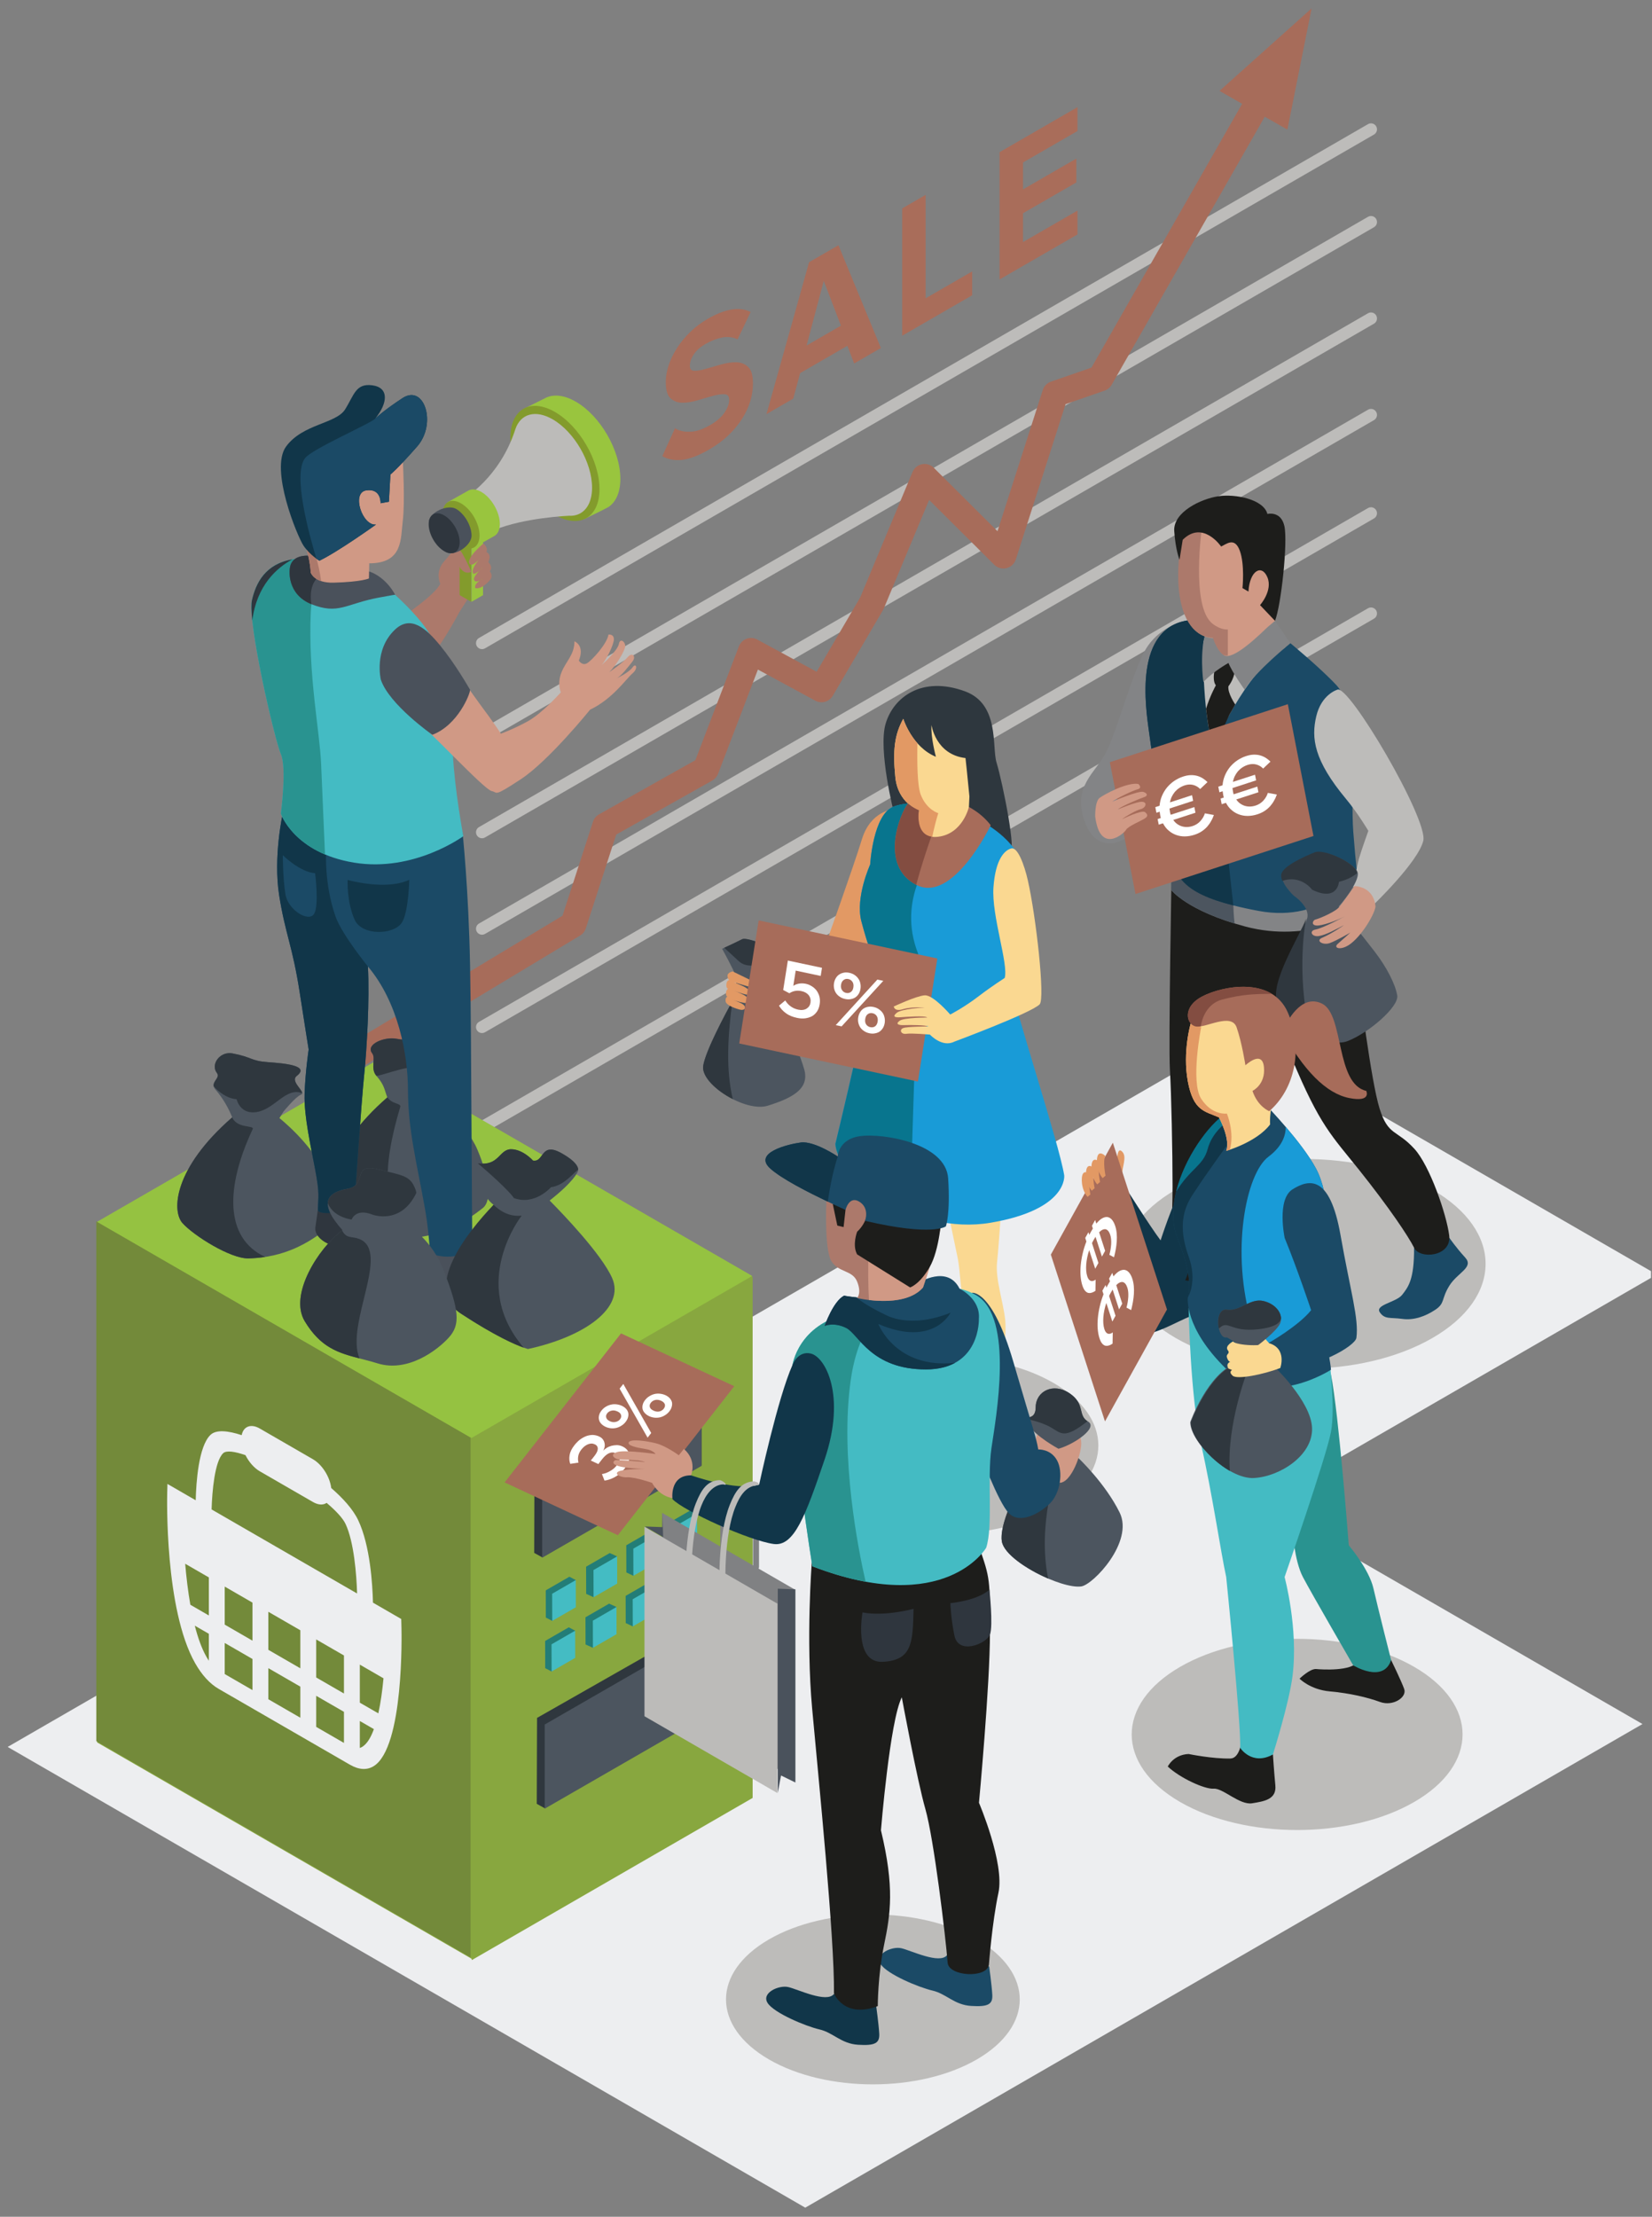 <?xml version="1.0" encoding="UTF-8" standalone="no"?>
<!DOCTYPE svg PUBLIC "-//W3C//DTD SVG 1.1//EN" "http://www.w3.org/Graphics/SVG/1.1/DTD/svg11.dtd">
<svg width="100%" height="100%" viewBox="0 0 1148 1540" version="1.1" xmlns="http://www.w3.org/2000/svg" xmlns:xlink="http://www.w3.org/1999/xlink" xml:space="preserve"  style="fill-rule:evenodd;clip-rule:evenodd;stroke-linecap:round;stroke-linejoin:round;stroke-miterlimit:1.5;">
    <rect x="0" y="0" width="1148" height="1540" fill="#808080" stroke="none"/>
    <g id="ArtBoard1" transform="matrix(0.984,0,0,1.005,-198.689,-223.672)">
        <rect x="201.873" y="222.603" width="1166" height="1532.52" style="fill:none;"/>
        <clipPath id="_clip1">
            <rect x="201.873" y="222.603" width="1166" height="1532.52"/>
        </clipPath>
        <g clip-path="url(#_clip1)">
            <g transform="matrix(0.875,-0.495,5.85774e-17,1.306,-847.746,-2013.98)">
                <g transform="matrix(-6.59356e-17,1,-0.953,-5.55112e-17,2777.38,1235.33)">
                    <path d="M1423.39,1244.82L1423.39,491.921C1423.39,489.493 1421.74,488.66 1419.72,490.062C1417.69,491.464 1416.05,494.573 1416.05,497.001L1416.05,1249.9C1416.05,1252.33 1417.69,1253.16 1419.72,1251.76C1421.74,1250.35 1423.39,1247.25 1423.39,1244.82Z" style="fill:rgb(189,188,186);"/>
                </g>
                <g transform="matrix(-6.59356e-17,1,-0.953,-5.55112e-17,2777.38,1284.38)">
                    <path d="M1423.39,1244.82L1423.39,491.921C1423.39,489.493 1421.74,488.66 1419.72,490.062C1417.69,491.464 1416.05,494.573 1416.05,497.001L1416.05,1249.9C1416.05,1252.33 1417.69,1253.16 1419.72,1251.76C1421.74,1250.35 1423.39,1247.25 1423.39,1244.82Z" style="fill:rgb(189,188,186);"/>
                </g>
                <g transform="matrix(-6.59356e-17,1,-0.953,-5.55112e-17,2777.38,1335.43)">
                    <path d="M1423.39,1244.82L1423.39,491.921C1423.39,489.493 1421.74,488.66 1419.72,490.062C1417.69,491.464 1416.05,494.573 1416.05,497.001L1416.05,1249.9C1416.05,1252.33 1417.69,1253.16 1419.72,1251.76C1421.74,1250.35 1423.39,1247.25 1423.39,1244.82Z" style="fill:rgb(189,188,186);"/>
                </g>
                <g transform="matrix(-6.59356e-17,1,-0.953,-5.55112e-17,2777.38,1386.48)">
                    <path d="M1423.39,1244.82L1423.39,491.921C1423.39,489.493 1421.74,488.66 1419.72,490.062C1417.69,491.464 1416.05,494.573 1416.05,497.001L1416.05,1249.9C1416.05,1252.33 1417.69,1253.16 1419.72,1251.76C1421.74,1250.35 1423.39,1247.25 1423.39,1244.82Z" style="fill:rgb(189,188,186);"/>
                </g>
                <g transform="matrix(-6.59356e-17,1,-0.953,-5.55112e-17,2777.38,1438.53)">
                    <path d="M1423.39,1244.82L1423.39,491.921C1423.39,489.493 1421.74,488.66 1419.72,490.062C1417.69,491.464 1416.05,494.573 1416.05,497.001L1416.05,1249.9C1416.05,1252.33 1417.69,1253.16 1419.72,1251.76C1421.74,1250.35 1423.39,1247.25 1423.39,1244.82Z" style="fill:rgb(189,188,186);"/>
                </g>
                <g transform="matrix(-6.59356e-17,1,-0.953,-5.55112e-17,2777.38,1491.57)">
                    <path d="M1423.39,1244.82L1423.39,491.921C1423.39,489.493 1421.74,488.66 1419.72,490.062C1417.69,491.464 1416.05,494.573 1416.05,497.001L1416.05,1249.9C1416.05,1252.33 1417.69,1253.16 1419.72,1251.76C1421.74,1250.35 1423.39,1247.25 1423.39,1244.82Z" style="fill:rgb(189,188,186);"/>
                </g>
                <g transform="matrix(1.162,0.44,-5.10412e-17,0.762,1199.98,2167.41)">
                    <path d="M862.441,72.469L846.723,63.491L910.702,6.23L893.876,90.426L878.158,81.447L771.832,267.581C770.745,269.484 769.005,270.928 766.934,271.645L739.833,281.027L705.253,388.881C704.291,391.883 701.836,394.168 698.773,394.912C695.71,395.657 692.481,394.755 690.247,392.53L645.033,347.488L613.628,422.749C613.471,423.125 613.289,423.489 613.083,423.841L578.103,483.522C575.634,487.735 570.268,489.23 565.976,486.9L526.12,465.26L498.421,537.685C497.666,539.66 496.244,541.307 494.401,542.343L427.692,579.827L406.581,644.963C405.908,647.038 404.509,648.801 402.64,649.926L231.097,753.223C226.818,755.8 221.252,754.418 218.675,750.139C216.099,745.859 217.481,740.293 221.76,737.716L390.405,636.164L411.564,570.879C412.265,568.715 413.756,566.894 415.74,565.78L482.683,528.164L512.904,449.143C513.836,446.707 515.773,444.791 518.22,443.887C520.666,442.982 523.384,443.177 525.676,444.422L566.916,466.813L597.158,415.215L633.518,328.078C634.68,325.295 637.151,323.273 640.108,322.686C643.066,322.099 646.122,323.023 648.258,325.151L692.536,369.26L723.978,271.191C724.848,268.479 726.944,266.334 729.636,265.402L757.8,255.652L862.441,72.469Z" style="fill:rgb(167,108,90);"/>
                </g>
            </g>
            <g transform="matrix(1.016,0,0,0.995,-21.036,8.986)">
                <path d="M1082.14,933.266L1371.08,1100.08L1095.65,1259.1L1361.12,1412.37L779.168,1748.36L224.765,1428.27L1082.14,933.266Z" style="fill:rgb(237,238,240);"/>
                <g transform="matrix(0.538,-0.311,0.538,0.311,-738.334,1576.6)">
                    <circle cx="1410.45" cy="1497.56" r="134.177" style="fill:rgb(189,188,186);"/>
                </g>
                <g transform="matrix(0.606,-0.35,0.606,0.35,-641.178,1389.1)">
                    <circle cx="1410.45" cy="1497.56" r="134.177" style="fill:rgb(189,188,186);"/>
                </g>
                <g transform="matrix(0.561,-0.324,0.561,0.324,-754.951,1190.64)">
                    <circle cx="1410.45" cy="1497.56" r="134.177" style="fill:rgb(189,188,186);"/>
                </g>
                <g transform="matrix(0.665,-0.384,0.665,0.384,-807.943,1059.22)">
                    <circle cx="1410.45" cy="1497.56" r="134.177" style="fill:rgb(189,188,186);"/>
                </g>
            </g>
            <g transform="matrix(1.016,0,0,0.995,44.438,56.903)">
                <g transform="matrix(1,0,0,1,154.952,166.496)">
                    <path d="M327.834,1360.77L67.549,1210.49L67.549,849.15C67.549,849.15 262.681,736.49 262.681,736.49L522.967,886.766C522.967,886.766 522.967,1248.43 522.967,1248.43L327.834,1361.09L327.834,1360.77ZM327.834,999.425L97.534,866.462L327.834,999.425Z" style="fill:rgb(136,167,63);"/>
                </g>
                <g>
                    <g transform="matrix(0.525,-0.303,6.59799e-17,0.973,229.45,178.247)">
                        <rect x="482.786" y="1165.92" width="371.866" height="371.866" style="fill:rgb(136,167,63);"/>
                    </g>
                    <g transform="matrix(1.025,0.592,-5.69237e-17,1.183,-1065.2,-1634.63)">
                        <rect x="1255.75" y="1611.24" width="253.826" height="305.327" style="fill:rgb(115,138,58);"/>
                    </g>
                    <g transform="matrix(0.742,-0.428,1.123,0.648,-2075.86,463.059)">
                        <rect x="903.949" y="1449.31" width="263.023" height="231.754" style="fill:rgb(149,194,65);"/>
                    </g>
                </g>
                <g>
                    <g transform="matrix(1,0,0,1,154.952,166.496)">
                        <path d="M168.038,997.016C169.238,990.938 174.427,988.839 180.644,992.428L217.553,1013.74C224.011,1017.47 229.358,1026.05 230.277,1033.75C238.37,1040.78 245.429,1048.5 249.055,1056.17C257.351,1073.72 258.995,1100.8 259.295,1113.39L278.947,1124.74L279.104,1131.01C279.19,1134.39 280.926,1214.05 259.748,1227C255.02,1229.89 249.476,1229.54 243.267,1225.96L152.116,1173.33C145.907,1169.75 140.363,1163.69 135.635,1155.35C114.456,1117.94 116.193,1040.29 116.278,1037L116.436,1030.91L136.088,1042.26C136.388,1030.01 138.031,1004.83 146.327,996.857C150.385,992.957 158.742,993.965 168.038,997.016ZM259.939,1201.25L250.158,1195.61L250.158,1214.34C250.727,1214.16 251.286,1213.9 251.836,1213.56C255.137,1211.54 257.8,1207.13 259.939,1201.25ZM219.832,1199.69L239.131,1210.84L239.131,1189.24L219.832,1178.1L219.832,1199.69ZM186.576,1158.9L186.576,1180.49L208.805,1193.33L208.805,1171.73L186.576,1158.9ZM266.616,1165.95L250.158,1156.44L250.158,1182.87L263.027,1190.3C264.67,1182.86 265.824,1174.41 266.616,1165.95ZM219.832,1165.36L239.131,1176.51L239.131,1150.08L219.832,1138.94L219.832,1165.36ZM156.25,1162.99L175.548,1174.13L175.548,1152.53L156.25,1141.39L156.25,1162.99ZM186.576,1119.74L186.576,1146.16L208.805,1159L208.805,1132.57L186.576,1119.74ZM135.448,1129.38C137.587,1137.73 140.248,1145.22 143.547,1151.04C144.096,1152.01 144.654,1152.92 145.222,1153.76L145.222,1135.02L135.448,1129.38ZM156.25,1128.65L175.548,1139.8L175.548,1113.37L156.25,1102.23L156.25,1128.65ZM128.774,1086.36C129.566,1095.74 130.721,1105.53 132.362,1114.86L145.222,1122.29L145.222,1095.86L128.774,1086.36ZM170.675,1010.92C163.253,1008.36 157.362,1007.46 155.147,1009.59C149.299,1015.21 147.492,1035.98 147.128,1048.63L248.254,1107.02C247.891,1093.95 246.084,1071.09 240.236,1058.72C238.262,1054.54 233.369,1049.4 227.078,1044.08C224.725,1045.71 221.329,1045.63 217.553,1043.45L180.644,1022.14C176.625,1019.82 173.035,1015.62 170.675,1010.92Z" style="fill:rgb(237,238,240);fill-rule:nonzero;"/>
                    </g>
                    <g transform="matrix(-0.382,0.22,4.65976e-17,0.969,1191.57,-45.404)">
                        <path d="M1741,875.137L1452.17,875.932L1437,882.778L1437,943L1727,943.083L1741.49,936.626L1741,875.137Z" style="fill:rgb(47,55,62);"/>
                        <g transform="matrix(1,1.11022e-16,1.05578e-17,1.004,1.71759e-13,-11.511)">
                            <rect x="1437" y="891" width="290" height="60.083" style="fill:rgb(76,85,95);"/>
                        </g>
                    </g>
                    <g transform="matrix(-0.382,0.22,4.65976e-17,0.969,1193.35,128.928)">
                        <path d="M1741,875.137L1452.17,875.932L1437,882.778L1437,943L1727,943.083L1741.49,936.626L1741,875.137Z" style="fill:rgb(47,55,62);"/>
                        <g transform="matrix(1,1.11022e-16,1.05578e-17,1.004,1.71759e-13,-11.511)">
                            <rect x="1437" y="891" width="290" height="60.083" style="fill:rgb(76,85,95);"/>
                        </g>
                    </g>
                    <g transform="matrix(-3.29,8.88178e-16,0,3.29,853.758,746.166)">
                        <g>
                            <g>
                                <g>
                                    <path d="M83.565,151.748L88.558,154.631L88.542,160.368L86.982,161.078L83.549,157.485L82.006,152.458L83.565,151.748" style="fill:rgb(35,125,119);fill-rule:nonzero;"/>
                                    <path d="M82.006,152.458L86.999,155.34L86.982,161.078L81.989,158.195L82.006,152.458" style="fill:rgb(68,188,195);fill-rule:nonzero;"/>
                                </g>
                                <g>
                                    <path d="M75.077,147.228L80.07,150.111L80.054,155.848L78.565,156.558L75.061,152.965L73.589,147.938L75.077,147.228" style="fill:rgb(35,125,119);fill-rule:nonzero;"/>
                                    <path d="M73.589,147.938L78.582,150.821L78.565,156.558L73.572,153.675L73.589,147.938" style="fill:rgb(68,188,195);fill-rule:nonzero;"/>
                                </g>
                                <g>
                                    <path d="M66.467,142.708L71.46,145.591L71.443,151.329L70.093,152.039L66.45,148.446L65.116,143.418L66.467,142.708" style="fill:rgb(35,125,119);fill-rule:nonzero;"/>
                                    <path d="M65.116,143.418L70.109,146.301L70.093,152.039L65.101,149.156L65.116,143.418" style="fill:rgb(68,188,195);fill-rule:nonzero;"/>
                                </g>
                            </g>
                            <g>
                                <g>
                                    <path d="M92.09,156.748L97.083,159.631L97.066,165.368L95.716,166.078L92.073,162.485L90.739,157.458L92.09,156.748" style="fill:rgb(35,125,119);fill-rule:nonzero;"/>
                                    <path d="M90.739,157.458L95.732,160.341L95.716,166.078L90.724,163.195L90.739,157.458" style="fill:rgb(68,188,195);fill-rule:nonzero;"/>
                                </g>
                            </g>
                        </g>
                        <g transform="matrix(1,0,0,1,1.216,0)">
                            <g>
                                <g>
                                    <path d="M82.482,162.433L87.475,165.315L87.459,171.053L85.899,171.762L82.466,168.17L80.923,163.142L82.482,162.433" style="fill:rgb(35,125,119);fill-rule:nonzero;"/>
                                    <path d="M80.923,163.142L85.916,166.025L85.899,171.762L80.906,168.879L80.923,163.142" style="fill:rgb(68,188,195);fill-rule:nonzero;"/>
                                </g>
                                <g>
                                    <path d="M73.994,157.913L78.987,160.795L78.971,166.533L77.482,167.243L73.978,163.65L72.506,158.623L73.994,157.913" style="fill:rgb(35,125,119);fill-rule:nonzero;"/>
                                    <path d="M72.506,158.623L77.499,161.505L77.482,167.243L72.489,164.36L72.506,158.623" style="fill:rgb(68,188,195);fill-rule:nonzero;"/>
                                </g>
                                <g>
                                    <path d="M65.384,153.393L70.377,156.276L70.36,162.013L69.01,162.723L65.367,159.13L64.033,154.103L65.384,153.393" style="fill:rgb(35,125,119);fill-rule:nonzero;"/>
                                    <path d="M64.033,154.103L69.026,156.986L69.01,162.723L64.018,159.84L64.033,154.103" style="fill:rgb(68,188,195);fill-rule:nonzero;"/>
                                </g>
                            </g>
                            <g>
                                <g>
                                    <path d="M91.007,167.433L96,170.315L95.983,176.053L94.633,176.763L90.99,173.17L89.656,168.143L91.007,167.433" style="fill:rgb(35,125,119);fill-rule:nonzero;"/>
                                    <path d="M89.656,168.143L94.649,171.025L94.633,176.763L89.641,173.88L89.656,168.143" style="fill:rgb(68,188,195);fill-rule:nonzero;"/>
                                </g>
                            </g>
                        </g>
                    </g>
                </g>
            </g>
            <g transform="matrix(1.016,0,0,0.995,-45.384,-17.749)">
                <g transform="matrix(1,0,0,1,-76.889,-44.392)">
                    <path d="M915.958,1078.92C915.958,1078.92 924.103,1117.91 926.24,1128.21C928.377,1138.52 934.999,1227.54 934.999,1238.57C934.999,1238.57 928.186,1252.92 921.476,1259.54C914.766,1266.16 903.831,1274.26 903.831,1274.26C901.685,1277.69 908.136,1283.82 920.372,1280.14C929.474,1277.4 934.809,1272.42 946.675,1267.27L958.429,1258.81L954.127,1234.16C954.127,1234.16 960.523,1184.13 959.164,1170.89C957.806,1157.64 952.118,1142.19 953.491,1130.05C954.863,1117.91 958.254,1064.9 958.254,1064.9L915.958,1078.92Z" style="fill:rgb(226,153,100);"/>
                    <path d="M956.515,1247.84L958.429,1258.81L946.675,1267.27C934.809,1272.42 929.474,1277.4 920.372,1280.14C908.136,1283.82 901.685,1277.69 903.831,1274.26C903.831,1274.26 909.687,1269.92 915.457,1265C915.192,1268.26 916.285,1272.86 926.24,1268.27C937.203,1263.22 950.731,1252.58 956.515,1247.84Z" style="fill:rgb(46,55,62);"/>
                </g>
                <g transform="matrix(1,0,0,1,-17,-12)">
                    <path d="M915.958,1078.92C915.958,1078.92 924.103,1117.91 926.24,1128.21C928.377,1138.52 934.999,1227.54 934.999,1238.57C934.999,1238.57 928.186,1252.92 921.476,1259.54C914.766,1266.16 903.831,1274.26 903.831,1274.26C901.685,1277.69 908.136,1283.82 920.372,1280.14C929.474,1277.4 934.809,1272.42 946.675,1267.27L958.429,1258.81L954.127,1234.16C954.127,1234.16 960.523,1184.13 959.164,1170.89C957.806,1157.64 952.118,1142.19 953.491,1130.05C954.863,1117.91 958.254,1064.9 958.254,1064.9L915.958,1078.92Z" style="fill:rgb(250,216,145);"/>
                    <path d="M956.515,1247.84L958.429,1258.81L946.675,1267.27C934.809,1272.42 929.474,1277.4 920.372,1280.14C908.136,1283.82 901.685,1277.69 903.831,1274.26C903.831,1274.26 909.687,1269.92 915.457,1265C915.192,1268.26 916.285,1272.86 926.24,1268.27C937.203,1263.22 950.731,1252.58 956.515,1247.84Z" style="fill:rgb(46,55,62);"/>
                </g>
                <path d="M864.963,806.893C864.963,806.893 853.528,762.528 859.046,744.135C864.564,725.742 884.338,710.91 914.072,721.757C938.443,730.647 932.755,760.324 936.097,771.294C940.565,785.962 950.591,836.784 945.046,832.626C945.046,832.626 880.69,866.585 864.963,806.893Z" style="fill:rgb(46,55,62);"/>
                <path d="M754.873,932.618C754.94,931.499 755.449,922.439 754.583,919.128C753.658,915.597 745.332,900.647 745.332,900.647C745.332,900.647 755.594,895.917 759.263,894.024C762.931,892.132 782.989,901.215 782.989,901.215L780.998,923.55C781.464,930.281 782.171,935.057 782.171,935.057C782.171,935.057 797.582,967.628 802.393,984.343C806.348,998.079 793.903,1004.41 777.086,1009.67C761.634,1014.5 730.184,994.868 732.194,981.957C734.205,969.045 754.866,932.732 754.866,932.732L754.873,932.618Z" style="fill:rgb(76,85,95);"/>
                <g transform="matrix(1,0,0,1,23.963,26.863)">
                    <path d="M728.554,910.083C725.31,934.132 723.869,957.46 728.81,978.235C717.131,972.307 707.066,962.573 708.231,955.093C709.822,944.88 723.081,920.025 728.554,910.083Z" style="fill:rgb(47,55,62);"/>
                </g>
                <g transform="matrix(1,0,0,1,23.963,26.863)">
                    <path d="M722.876,873.086C725.866,871.699 732.501,868.604 735.299,867.161C738.967,865.269 759.026,874.352 759.026,874.352L758.536,879.85C746.714,886.398 738.196,887.157 732.98,882.415C729.929,879.642 726.126,876.116 722.876,873.086Z" style="fill:rgb(47,55,62);"/>
                </g>
                <g transform="matrix(1.291,0.178,-0.191,1.387,-45.456,-490.301)">
                    <path d="M753.968,917.436C753.968,917.436 751.248,918.263 751.577,919.949C751.934,921.783 752.868,921.908 752.868,921.908C752.868,921.908 751.513,922.131 751.577,923.923C751.67,926.571 752.901,926.194 752.901,926.194C752.901,926.194 751.528,926.964 752.144,929.222C752.426,930.254 753.09,930.224 753.09,930.224C753.09,930.224 751.843,930.46 752.43,932.653C752.826,934.133 756.428,935.223 760.31,935.704C763.268,936.07 763.713,934.378 762.542,933.401C761.402,932.452 758.937,932.01 756.02,931.385C756.02,931.385 758.828,932.035 762.406,932.141C764.914,932.215 764.787,929.832 762.978,928.868C761.454,928.055 758.903,927.411 755.079,926.624C755.079,926.624 760.758,927.891 763.12,927.897C764.864,927.902 765.018,926.076 763.59,925.25C762.545,924.647 761.039,924.065 759.263,923.636C755.872,922.817 755.277,922.63 755.277,922.63C755.277,922.63 758.962,923.137 762.47,923.682C766.285,924.274 765.486,920.928 763.594,920.361C761.701,919.793 753.968,917.436 753.968,917.436Z" style="fill:rgb(226,153,100);"/>
                </g>
                <path d="M864.658,803.753C864.658,803.753 848.716,804.391 842.505,824.611C836.295,844.831 816.675,899.398 816.675,899.398L845.492,904.916L854.5,888.975L864.658,803.753Z" style="fill:rgb(226,153,100);"/>
                <path d="M916.635,807.728C916.635,807.728 936.653,815.374 948.249,830.957C959.846,846.54 944.518,911.53 946.357,926.244C948.197,940.959 979.465,1035.38 983.144,1058.06C983.144,1058.06 986.013,1081.76 932.059,1090.96C878.106,1100.15 824.732,1058.8 824.119,1036.11C824.119,1036.11 850.712,925.631 851.326,910.303C851.326,910.303 846.421,898.041 842.129,881.487C837.837,864.934 848.249,842.147 848.249,842.147C848.249,842.147 850.246,807.046 864.658,801.835C885.511,794.294 916.635,807.728 916.635,807.728Z" style="fill:rgb(25,155,215);"/>
                <path d="M875.921,1084.11C846.816,1073.38 824.494,1050 824.119,1036.11C824.119,1036.11 850.712,925.631 851.326,910.303C851.326,910.303 846.421,898.041 842.129,881.487C837.837,864.934 848.249,842.147 848.249,842.147C848.249,842.147 850.246,807.046 864.658,801.835C873.539,798.623 884.284,799.216 893.693,800.956L891.913,835.752C891.913,835.752 866.354,865.701 881.597,904.036L875.921,1084.11Z" style="fill:rgb(8,117,142);"/>
                <g transform="matrix(1.018,0,0,1.018,-16.226,-17.999)">
                    <g transform="matrix(0.925,0.197,-0.148,0.937,199.586,-95.802)">
                        <rect x="761.496" y="884.561" width="131.909" height="89.627" style="fill:rgb(167,108,90);"/>
                    </g>
                    <g transform="matrix(0.843,0.179,-0.135,0.851,-57.332,250.067)">
                        <g transform="matrix(63.267,0,0,63.267,1091.17,587.664)">
                            <path d="M0.304,0.012C0.246,0.012 0.197,0.003 0.157,-0.016C0.117,-0.034 0.083,-0.059 0.056,-0.091L0.123,-0.171C0.146,-0.146 0.172,-0.126 0.202,-0.113C0.231,-0.099 0.265,-0.092 0.303,-0.092C0.324,-0.092 0.343,-0.095 0.36,-0.101C0.377,-0.107 0.391,-0.115 0.403,-0.126C0.415,-0.137 0.424,-0.149 0.431,-0.164C0.437,-0.178 0.44,-0.193 0.44,-0.209C0.44,-0.245 0.428,-0.274 0.404,-0.296C0.38,-0.317 0.347,-0.328 0.306,-0.328C0.277,-0.328 0.251,-0.323 0.228,-0.314C0.204,-0.305 0.181,-0.29 0.16,-0.27L0.077,-0.294L0.077,-0.667L0.514,-0.667L0.514,-0.564L0.194,-0.564L0.194,-0.371C0.21,-0.387 0.231,-0.401 0.257,-0.412C0.284,-0.423 0.313,-0.429 0.345,-0.429C0.373,-0.429 0.399,-0.424 0.425,-0.414C0.45,-0.405 0.473,-0.391 0.493,-0.373C0.512,-0.354 0.528,-0.332 0.54,-0.305C0.551,-0.278 0.557,-0.248 0.557,-0.214C0.557,-0.179 0.551,-0.148 0.539,-0.12C0.526,-0.092 0.509,-0.068 0.487,-0.049C0.464,-0.03 0.437,-0.015 0.406,-0.004C0.375,0.007 0.341,0.012 0.304,0.012Z" style="fill:white;fill-rule:nonzero;"/>
                        </g>
                        <g transform="matrix(63.267,0,0,63.267,1133.37,587.664)">
                            <path d="M0.195,-0.345C0.17,-0.345 0.147,-0.349 0.126,-0.358C0.105,-0.366 0.087,-0.377 0.072,-0.392C0.057,-0.407 0.046,-0.424 0.038,-0.444C0.03,-0.464 0.026,-0.486 0.026,-0.509C0.026,-0.532 0.03,-0.554 0.038,-0.575C0.046,-0.596 0.057,-0.614 0.072,-0.628C0.087,-0.644 0.105,-0.655 0.126,-0.664C0.147,-0.673 0.17,-0.677 0.195,-0.677C0.221,-0.677 0.244,-0.673 0.265,-0.664C0.286,-0.655 0.304,-0.644 0.319,-0.628C0.334,-0.614 0.345,-0.596 0.353,-0.575C0.361,-0.554 0.365,-0.532 0.365,-0.509C0.365,-0.486 0.361,-0.464 0.353,-0.444C0.345,-0.424 0.334,-0.407 0.319,-0.392C0.304,-0.377 0.286,-0.366 0.265,-0.358C0.244,-0.349 0.221,-0.345 0.195,-0.345ZM0.13,0L0.556,-0.667L0.632,-0.667L0.205,0L0.13,0ZM0.562,0.012C0.537,0.012 0.514,0.008 0.493,-0.001C0.471,-0.009 0.454,-0.021 0.439,-0.035C0.424,-0.051 0.413,-0.068 0.405,-0.088C0.397,-0.108 0.393,-0.13 0.393,-0.153C0.393,-0.176 0.397,-0.198 0.405,-0.219C0.413,-0.24 0.424,-0.258 0.439,-0.273C0.454,-0.288 0.471,-0.299 0.493,-0.308C0.514,-0.317 0.537,-0.321 0.562,-0.321C0.587,-0.321 0.611,-0.317 0.631,-0.308C0.653,-0.299 0.671,-0.288 0.686,-0.273C0.701,-0.258 0.712,-0.24 0.72,-0.219C0.728,-0.198 0.732,-0.176 0.732,-0.153C0.732,-0.13 0.728,-0.108 0.72,-0.088C0.712,-0.068 0.701,-0.051 0.686,-0.035C0.671,-0.021 0.653,-0.009 0.631,-0.001C0.611,0.008 0.587,0.012 0.562,0.012ZM0.195,-0.422C0.218,-0.422 0.237,-0.43 0.252,-0.446C0.267,-0.461 0.274,-0.482 0.274,-0.508C0.274,-0.537 0.267,-0.559 0.252,-0.574C0.237,-0.59 0.218,-0.598 0.195,-0.598C0.172,-0.598 0.154,-0.59 0.139,-0.574C0.124,-0.559 0.116,-0.537 0.116,-0.508C0.116,-0.482 0.124,-0.461 0.139,-0.446C0.154,-0.43 0.172,-0.422 0.195,-0.422ZM0.562,-0.065C0.585,-0.065 0.605,-0.073 0.62,-0.088C0.634,-0.104 0.642,-0.125 0.642,-0.153C0.642,-0.181 0.634,-0.203 0.62,-0.218C0.605,-0.234 0.585,-0.242 0.562,-0.242C0.539,-0.242 0.52,-0.234 0.505,-0.218C0.49,-0.203 0.483,-0.181 0.483,-0.153C0.483,-0.125 0.49,-0.104 0.505,-0.088C0.52,-0.073 0.539,-0.065 0.562,-0.065Z" style="fill:white;fill-rule:nonzero;"/>
                        </g>
                    </g>
                </g>
                <g transform="matrix(1,0,0,1,-2,0)">
                    <path d="M948.249,830.957C943.728,832.232 937.327,838.266 935.948,858.038C934.568,877.811 946.529,911.268 943.77,920.925C943.77,920.925 934.398,926.932 926.24,933.196C915.316,941.583 905.903,946.331 905.903,946.331C905.903,946.331 894.103,932.531 888.125,932.991C882.148,933.45 866.658,940.747 866.658,940.747C866.658,940.747 866.973,944.486 872.951,942.647C878.929,940.808 888.23,941.423 888.23,941.423C888.23,941.423 872.212,942.197 868.633,945.211C865.054,948.224 868.445,948.413 871.27,948.224C874.095,948.036 888.409,946.906 889.916,948.413C889.916,948.413 873.718,948.413 870.705,950.673C867.691,952.933 869.763,953.875 874.095,953.686C878.427,953.498 888.974,953.686 890.67,954.628C890.67,954.628 875.979,954.628 873.153,955.758C870.328,956.888 871.647,960.278 875.413,959.713C879.18,959.148 891.8,960.278 891.8,960.278C891.8,960.278 900.275,969.507 908.751,965.175C908.751,965.175 962.091,945.348 968.058,939.255C971.974,935.256 965.527,878.191 959.859,853.148C957.413,842.343 952.771,829.682 948.249,830.957Z" style="fill:rgb(250,216,145);"/>
                </g>
                <g>
                    <path d="M871.265,740.899C871.265,740.899 877.396,760.519 893.95,767.263C893.95,767.263 890.271,753.774 890.884,745.191C890.884,745.191 893.677,765.708 914.523,768.16C914.523,768.16 915.941,781.036 917.248,794.853L916.635,807.728C916.748,807.875 916.042,811.404 915.881,813.099C915.881,813.099 912.953,827.756 908.048,837.566C903.143,847.376 883.007,856.225 877.805,836.943C875.725,829.232 876.749,825.047 877.676,820.658C879.063,814.095 881.361,809.602 882.096,804.458C882.096,804.458 867.586,799.757 865.747,781.364C863.907,762.971 865.134,751.935 871.265,740.899Z" style="fill:rgb(250,216,145);"/>
                    <path d="M888.128,848.252C883.835,847.268 879.662,844.251 878.009,837.77C873.348,819.499 881.82,810.737 882.096,804.458C882.096,804.458 867.586,799.757 865.747,781.364C863.907,762.971 865.134,751.935 871.265,740.899C871.265,740.899 874.093,749.95 881.094,757.87C880.823,770.944 881.017,787.396 883.365,793.496C887.499,804.236 895.601,806.418 895.601,806.418C895.601,806.418 888.885,827.197 888.128,848.252Z" style="fill:rgb(226,153,100);"/>
                </g>
                <path d="M882.096,804.458C882.096,804.458 878.529,824.924 895.601,822.822C912.674,820.72 916.902,802.115 916.902,802.115C923.227,805.589 928.245,809.848 932.059,814.829C932.059,814.829 905.775,869.505 880.282,856.227C854.428,842.761 869.001,806.624 874.547,799.745C874.547,799.745 877.269,802.385 882.096,804.458Z" style="fill:rgb(167,108,90);"/>
                <path d="M877.953,854.886C855.34,840.506 869.177,806.406 874.547,799.745C874.547,799.745 877.269,802.385 882.096,804.458C882.096,804.458 879.265,820.702 890.721,822.76C887.981,830.624 883.264,844.65 880.282,856.227L877.953,854.886Z" style="fill:rgb(131,77,65);"/>
            </g>
            <g transform="matrix(1.114,0,0,1.091,-150.156,-100.015)">
                <g>
                    <path d="M1080.61,1103.86C1080.61,1103.86 1080.38,1111.85 1082.48,1120.79C1084.58,1129.72 1078.33,1127.09 1070.68,1129.72C1063.04,1132.35 1044.12,1144.43 1034.13,1140.76C1024.15,1137.08 1022.05,1137.08 1023.62,1134.45C1025.2,1131.82 1037.17,1129.72 1042.22,1122.89C1047.27,1116.06 1056.13,1108.17 1058.53,1097.66L1080.61,1103.86Z" style="fill:rgb(17,54,73);"/>
                    <path d="M1234.86,1079.94C1234.86,1079.94 1239.08,1086.1 1244.87,1092.41C1250.65,1098.71 1240.09,1101.87 1234.86,1110.28C1229.63,1118.68 1232.25,1121.31 1225.95,1125.52C1219.64,1129.72 1212.28,1132.35 1204.93,1131.3C1197.57,1130.25 1193.89,1131.82 1190.74,1127.09C1187.58,1122.36 1201.25,1120.79 1204.93,1116.06C1208.6,1111.33 1212.67,1106.7 1212.48,1086.15L1234.86,1079.94Z" style="fill:rgb(27,74,102);"/>
                    <g>
                        <path d="M1058.82,846.317C1058.82,846.317 1056.75,957.079 1057.69,973.081C1058.64,989.083 1059.38,1025.87 1059.38,1047.2C1059.38,1068.54 1057.91,1092.09 1056.43,1101.65C1056.43,1101.65 1070.2,1112.68 1080.61,1103.86C1080.61,1103.86 1082.11,1085.46 1089.88,1068.54C1097.64,1051.62 1093.88,1023.84 1089.88,1006.09C1089.88,1006.09 1109.93,935.875 1115.92,930.111C1115.92,930.111 1117.58,924.53 1135.2,966.739C1152.82,1008.95 1160.27,1015.16 1177.63,1036.9C1196.87,1061 1208.91,1079.03 1212.59,1086.38C1216.27,1093.74 1236.5,1091.82 1234.75,1078.34C1233.01,1064.86 1222.43,1034.23 1212.73,1023.6C1201.37,1011.15 1196.2,1015.55 1190.69,998.271C1185.19,980.99 1177.63,919.188 1177.63,919.188L1177.63,866.061L1058.82,846.317Z" style="fill:rgb(29,29,27);"/>
                        <g>
                            <path d="M1058.58,859.604C1058.58,859.604 1068.78,872.906 1105.35,882.673C1145.81,893.48 1176.58,874.215 1176.58,874.215L1163.65,856.976L1058.53,840.253L1058.58,859.604Z" style="fill:rgb(131,132,134);"/>
                            <path d="M1058.56,850.591L1064.3,846.061L1097.91,869.328C1097.91,869.328 1098.11,876.596 1098.76,880.794C1067.54,871.288 1058.58,859.604 1058.58,859.604L1058.56,850.591Z" style="fill:rgb(76,85,95);"/>
                        </g>
                    </g>
                </g>
                <path d="M1065.1,689.585C1065.1,689.585 1050.22,693.482 1042.22,707.277C1034.22,721.072 1024.34,758.067 1017.55,771.757C1010.77,785.448 995.46,793.557 1003.78,816.436C1012.09,839.265 1032.68,828.367 1035.75,819.553C1038.82,810.739 1053.83,786.407 1058.84,777.068L1065.1,689.585Z" style="fill:rgb(131,132,134);"/>
                <g>
                    <g>
                        <path d="M1134.1,703.216C1134.1,703.216 1153.18,718.896 1163.53,730.07C1176.54,744.121 1172.18,799.859 1173.95,822.649C1175.77,846.005 1176.58,849.889 1176.58,849.889C1176.58,849.889 1156.55,880.712 1114.01,872.833C1066.67,864.063 1062.53,852.262 1057.6,837.561C1053.82,826.289 1046.42,774.214 1043.97,755.821C1041.52,737.427 1035.55,685.926 1078.08,688.379L1134.1,703.216Z" style="fill:rgb(27,74,102);"/>
                        <path d="M1097.91,869.328C1065.01,861.169 1061.89,850.356 1057.6,837.561C1053.82,826.289 1046.42,774.214 1043.97,755.821C1041.52,737.427 1035.55,685.926 1078.08,688.379L1090.47,691.661L1099.14,711.515C1099.14,711.515 1087.31,752.214 1089.88,788.041C1091.49,810.594 1095.33,846.485 1097.91,869.328Z" style="fill:rgb(17,54,73);"/>
                        <path d="M1078.84,703.21C1078.84,703.21 1077.84,744.75 1085.12,769.445C1085.12,769.445 1105.26,720.941 1130.9,705.856C1130.9,705.856 1084.27,673.591 1078.84,703.21Z" style="fill:rgb(189,188,186);"/>
                        <path d="M1080.61,744.738C1082.98,736.852 1086.83,729.895 1086.83,729.895C1083.87,726.069 1086.83,716.652 1086.83,716.652L1094.2,713.121L1098.91,717.535C1099.5,724.892 1094.79,730.484 1094.79,730.484C1094.2,734.898 1099.14,742.051 1099.14,742.051L1095.38,748.601C1088.39,764.22 1085.12,769.445 1085.12,769.445C1082.98,762.172 1081.55,753.439 1080.61,744.738Z" style="fill:rgb(29,29,27);"/>
                        <path d="M1124.32,689.016L1134.1,703.216C1134.1,703.216 1112.03,720.873 1105.04,732.645C1105.04,732.645 1097.13,721.609 1094.83,715.723C1094.83,715.723 1084.81,721.241 1078.92,727.863C1078.92,727.863 1075.98,706.895 1081.13,694.387C1081.13,694.387 1101.66,672.608 1124.32,689.016Z" style="fill:rgb(131,132,134);"/>
                    </g>
                    <g>
                        <path d="M1067.1,632.61C1067.1,632.61 1062.4,647.89 1063.63,666.692C1064.86,685.494 1071.8,699.398 1085.49,700.052C1085.49,700.052 1087.52,707.222 1091.61,710.585C1095.71,713.949 1106.91,705.365 1119.5,693.103L1124.32,689.016C1124.32,689.016 1128.82,647.733 1124.73,636.288C1120.64,624.844 1086.31,603.998 1067.1,632.61Z" style="fill:rgb(208,153,133);"/>
                        <g transform="matrix(0.912,0,0,0.912,87.671,99.935)">
                            <path d="M1077.68,578.371L1086.03,579.95C1086.03,579.95 1077.86,635.961 1093.24,647.913C1099.26,652.581 1103.91,651.916 1103.91,651.916L1103.91,669.946C1102.41,670.2 1101.18,669.991 1100.27,669.243C1095.78,665.557 1093.56,657.699 1093.56,657.699C1078.56,656.982 1070.95,641.744 1069.6,621.138C1068.26,600.532 1073.4,583.786 1073.4,583.786C1074.76,581.76 1076.19,579.961 1077.68,578.371Z" style="fill:rgb(172,121,107);"/>
                        </g>
                        <path d="M1107.5,670.48L1103.71,668.292C1103.71,668.292 1105.28,653.313 1101.97,644.485C1098.66,635.656 1093.45,640.489 1090.17,641.935C1090.17,641.935 1078.59,624.987 1065.82,637.679L1063.79,650.341C1063.79,650.341 1061.24,644.07 1060.45,632.138C1059.66,620.206 1077.3,611.756 1088.35,610.095C1099.39,608.434 1117.17,612.113 1119.5,621.309C1119.5,621.309 1128.09,619.102 1130.29,629.034C1132.5,638.967 1128.28,679.103 1124.32,689.016L1114.84,679.064C1114.84,679.064 1123.05,669.867 1119.5,661.406C1115.95,652.946 1108.25,657.114 1107.5,670.48Z" style="fill:rgb(29,29,27);"/>
                    </g>
                </g>
                <g>
                    <path d="M1163.75,732.685C1163.75,732.685 1153.75,735.61 1150.48,749.508C1147.21,763.405 1149.02,777.442 1169.32,801.826C1176.91,810.947 1183.5,822.083 1183.5,822.083C1183.5,822.083 1179.44,833.299 1177.63,839.43C1175.82,845.561 1175.41,854.144 1170.91,857.823C1170.91,857.823 1183.99,854.962 1186.45,869.268C1186.45,869.268 1215.06,841.882 1218.33,828.394C1221.6,814.906 1170.67,728.281 1163.75,732.685Z" style="fill:rgb(189,188,186);"/>
                    <g>
                        <g transform="matrix(1,0,0,1,-7.116,-0.188)">
                            <path d="M1143.3,863.313C1143.3,863.313 1134.77,855.367 1135.94,850.07C1137.12,844.772 1151.25,838.592 1157.13,836.238C1163.02,833.884 1182.32,842.806 1183.83,848.598C1185.36,854.421 1172.46,869.813 1171.85,870.081C1171.85,870.081 1186.56,888.328 1194.51,898.628C1202.45,908.928 1207.75,919.522 1208.93,926.585C1210.11,933.648 1191.06,950.129 1177.63,955.426C1164.2,960.723 1139.77,943.949 1133.59,931.588C1127.41,919.228 1151.05,883.851 1152.03,876.819C1153.01,869.787 1143.3,863.313 1143.3,863.313Z" style="fill:rgb(76,85,95);"/>
                        </g>
                        <g transform="matrix(0.912,0,0,0.912,115.957,99.935)">
                            <path d="M1127.31,852.745L1127.31,852.745C1127.31,852.745 1119.81,889.217 1130.12,932.424C1120.15,926.848 1111.04,918.376 1107.48,911.246C1101.07,898.436 1123.89,863.071 1127.31,852.745Z" style="fill:rgb(47,55,62);"/>
                        </g>
                        <g transform="matrix(0.912,0,0,0.912,115.957,99.935)">
                            <path d="M1110.77,826.605C1110.08,824.977 1109.74,823.351 1110.06,821.905C1111.35,816.099 1126.83,809.326 1133.28,806.746C1139.73,804.166 1160.88,813.944 1162.54,820.292C1162.62,820.609 1162.67,820.951 1162.68,821.316C1159.75,823.669 1155.69,825.921 1150.13,827.235C1150.13,827.235 1149.28,841.337 1131.5,832.753C1131.5,832.753 1123.87,822.111 1110.77,826.605Z" style="fill:rgb(47,55,62);"/>
                        </g>
                        <g transform="matrix(1.14,0,0,1.14,-164.531,-120.658)">
                            <path d="M1174.79,857.646C1174.79,857.646 1167.47,868.127 1165.73,869.893C1163.99,871.659 1157.02,875.177 1152.88,876.327C1151.83,876.621 1150.43,879.193 1153.44,879.57C1156.46,879.947 1165.01,876.856 1169.42,874.477C1169.42,874.477 1157.51,881.007 1153.07,881.83C1149.32,882.524 1151,886.162 1155.14,885.409C1159.28,884.655 1164.49,881.691 1168.97,879.355C1168.97,879.355 1162.37,884.015 1156.71,886.433C1152.98,888.033 1157.21,890.682 1160.98,889.364C1164.75,888.045 1172.47,883.525 1172.47,883.525C1172.47,883.525 1168.12,887.505 1165.48,889.766C1162.84,892.026 1166.89,893.709 1172.05,890.142C1178.38,885.767 1185.55,874.222 1186.45,869.268C1186.45,869.268 1186.53,858.513 1174.79,857.646Z" style="fill:rgb(208,153,133);"/>
                        </g>
                    </g>
                </g>
                <g>
                    <g>
                        <g transform="matrix(0.823,-0.268,0.172,0.884,47.012,368.42)">
                            <rect x="1020.18" y="773.273" width="137.111" height="94.477" style="fill:rgb(167,108,90);"/>
                        </g>
                        <g transform="matrix(0.951,-0.309,0.191,0.982,-20.354,34.493)">
                            <g transform="matrix(54.52,0,0,54.445,907.096,1096.43)">
                                <path d="M0.413,0.012C0.372,0.012 0.334,0.006 0.298,-0.005C0.262,-0.016 0.229,-0.033 0.2,-0.054C0.171,-0.075 0.146,-0.1 0.125,-0.13C0.103,-0.159 0.088,-0.193 0.077,-0.23L0.025,-0.23L0.025,-0.297L0.064,-0.297C0.063,-0.302 0.063,-0.308 0.063,-0.315L0.063,-0.333C0.063,-0.34 0.063,-0.346 0.064,-0.352C0.064,-0.358 0.064,-0.364 0.065,-0.371L0.025,-0.371L0.025,-0.438L0.077,-0.438C0.088,-0.475 0.104,-0.508 0.125,-0.537C0.146,-0.566 0.172,-0.592 0.201,-0.613C0.23,-0.633 0.263,-0.65 0.299,-0.661C0.335,-0.672 0.373,-0.678 0.413,-0.678C0.447,-0.678 0.478,-0.674 0.505,-0.666C0.532,-0.658 0.557,-0.647 0.579,-0.633C0.601,-0.619 0.62,-0.603 0.637,-0.585C0.654,-0.567 0.668,-0.548 0.681,-0.528L0.581,-0.477C0.565,-0.505 0.542,-0.528 0.512,-0.547C0.482,-0.565 0.449,-0.574 0.413,-0.574C0.365,-0.574 0.323,-0.562 0.285,-0.538C0.249,-0.513 0.221,-0.48 0.204,-0.438L0.474,-0.438L0.474,-0.371L0.185,-0.371C0.184,-0.365 0.184,-0.359 0.184,-0.353C0.183,-0.346 0.183,-0.34 0.183,-0.333L0.183,-0.315C0.183,-0.308 0.184,-0.302 0.185,-0.297L0.474,-0.297L0.474,-0.23L0.203,-0.23C0.22,-0.188 0.248,-0.155 0.284,-0.13C0.322,-0.105 0.364,-0.092 0.413,-0.092C0.449,-0.092 0.482,-0.101 0.512,-0.119C0.542,-0.138 0.565,-0.161 0.581,-0.189L0.681,-0.138C0.668,-0.118 0.654,-0.099 0.636,-0.081C0.62,-0.063 0.6,-0.047 0.579,-0.033C0.557,-0.019 0.532,-0.008 0.505,0C0.478,0.008 0.447,0.012 0.413,0.012Z" style="fill:white;fill-rule:nonzero;"/>
                            </g>
                            <g transform="matrix(54.52,0,0,54.445,949.076,1096.43)">
                                <path d="M0.413,0.012C0.372,0.012 0.334,0.006 0.298,-0.005C0.262,-0.016 0.229,-0.033 0.2,-0.054C0.171,-0.075 0.146,-0.1 0.125,-0.13C0.103,-0.159 0.088,-0.193 0.077,-0.23L0.025,-0.23L0.025,-0.297L0.064,-0.297C0.063,-0.302 0.063,-0.308 0.063,-0.315L0.063,-0.333C0.063,-0.34 0.063,-0.346 0.064,-0.352C0.064,-0.358 0.064,-0.364 0.065,-0.371L0.025,-0.371L0.025,-0.438L0.077,-0.438C0.088,-0.475 0.104,-0.508 0.125,-0.537C0.146,-0.566 0.172,-0.592 0.201,-0.613C0.23,-0.633 0.263,-0.65 0.299,-0.661C0.335,-0.672 0.373,-0.678 0.413,-0.678C0.447,-0.678 0.478,-0.674 0.505,-0.666C0.532,-0.658 0.557,-0.647 0.579,-0.633C0.601,-0.619 0.62,-0.603 0.637,-0.585C0.654,-0.567 0.668,-0.548 0.681,-0.528L0.581,-0.477C0.565,-0.505 0.542,-0.528 0.512,-0.547C0.482,-0.565 0.449,-0.574 0.413,-0.574C0.365,-0.574 0.323,-0.562 0.285,-0.538C0.249,-0.513 0.221,-0.48 0.204,-0.438L0.474,-0.438L0.474,-0.371L0.185,-0.371C0.184,-0.365 0.184,-0.359 0.184,-0.353C0.183,-0.346 0.183,-0.34 0.183,-0.333L0.183,-0.315C0.183,-0.308 0.184,-0.302 0.185,-0.297L0.474,-0.297L0.474,-0.23L0.203,-0.23C0.22,-0.188 0.248,-0.155 0.284,-0.13C0.322,-0.105 0.364,-0.092 0.413,-0.092C0.449,-0.092 0.482,-0.101 0.512,-0.119C0.542,-0.138 0.565,-0.161 0.581,-0.189L0.681,-0.138C0.668,-0.118 0.654,-0.099 0.636,-0.081C0.62,-0.063 0.6,-0.047 0.579,-0.033C0.557,-0.019 0.532,-0.008 0.505,0C0.478,0.008 0.447,0.012 0.413,0.012Z" style="fill:white;fill-rule:nonzero;"/>
                            </g>
                        </g>
                    </g>
                    <path d="M1010.34,812.978C1010.34,812.978 1010.12,803.47 1013.13,801.21C1016.15,798.95 1030.46,791.228 1037.62,792.358C1037.62,792.358 1040.63,794.806 1037.24,795.748C1033.85,796.69 1024.06,801.398 1021.04,803.659C1021.04,803.659 1038,796.313 1041.01,797.443C1044.02,798.573 1043.41,800.13 1041.27,800.764C1039.13,801.398 1026.51,806.672 1024.62,808.556C1024.62,808.556 1036.92,803.308 1040.28,803.672C1043.65,804.035 1042.33,807.614 1039.13,808.367C1035.92,809.121 1028.61,813.532 1027.37,814.716C1027.37,814.716 1039.88,808.556 1041.95,810.251C1044.02,811.946 1043.65,813.076 1041.57,814.394C1039.5,815.713 1031.06,819.218 1029.91,821.42C1028.77,823.623 1013.39,837.366 1010.34,812.978Z" style="fill:rgb(208,153,133);"/>
                </g>
            </g>
            <g transform="matrix(0.96,0,0,0.94,7.36,79.019)">
                <path d="M373.491,974.372C371.256,968.765 367.429,961.185 361.195,953.993C356.545,948.627 365.237,945.645 362.286,941.835C357.248,935.326 364.622,925.636 373.614,927.322C388.328,930.081 386.918,932.863 399.793,933.782C412.669,934.702 430.707,936.366 420.992,943.882C415.514,948.12 428.44,956.081 424.042,957.714C420.097,959.18 411.233,970.094 411.233,970.094L408.23,974.912C408.23,974.912 431.666,993.565 439.819,1012.93C447.973,1032.29 450.874,1050.13 443.698,1055.76C429.646,1066.8 412.229,1077.41 385.446,1078.09C372.372,1078.42 345.274,1061.43 336.947,1052.18C328.845,1043.18 330.377,1011.85 373.491,974.372Z" style="fill:rgb(76,85,95);"/>
                <path d="M373.287,973.864C376.532,982.915 390.001,979.95 388.565,983.005C368.576,1025.53 367.721,1063.16 397.741,1077.02C393.873,1077.61 389.782,1077.98 385.446,1078.09C372.372,1078.42 345.274,1061.43 336.947,1052.18C328.845,1043.18 330.377,1011.85 373.491,974.372L373.287,973.864Z" style="fill:rgb(47,55,62);"/>
                <path d="M359.884,951.577C359.038,947.647 364.762,945.033 362.286,941.835C357.248,935.326 364.622,925.636 373.614,927.322C388.328,930.081 386.918,932.863 399.793,933.782C412.669,934.702 430.707,936.366 420.992,943.882C416.337,947.483 424.972,953.773 424.972,956.584C413.074,952.122 405.413,967.523 392.385,970.299C379.357,973.075 376.731,961.047 376.731,961.047C369.382,960.481 363.415,955.426 359.884,951.577Z" style="fill:rgb(47,55,62);"/>
            </g>
            <g transform="matrix(0.96,0,0,0.94,116.904,65.23)">
                <path d="M373.491,974.372C371.256,968.765 371.658,965.637 365.424,958.444C360.774,953.079 365.237,945.645 362.286,941.835C357.248,935.326 371.201,929.509 380.192,931.195C394.907,933.954 388.329,926.479 401.204,927.399C414.079,928.318 430.707,936.366 420.992,943.882C415.514,948.12 428.44,956.081 424.042,957.714C420.097,959.18 411.233,970.094 411.233,970.094L408.23,974.912C408.23,974.912 431.666,993.565 439.819,1012.93C447.973,1032.29 450.874,1050.13 443.698,1055.76C429.646,1066.8 412.229,1077.41 385.446,1078.09C372.372,1078.42 345.274,1061.43 336.947,1052.18C328.845,1043.18 330.377,1011.85 373.491,974.372Z" style="fill:rgb(76,85,95);"/>
                <g transform="matrix(1.059,0,0,1.059,-143.761,-59.843)">
                    <path d="M480.861,961.644C476.47,956.576 480.684,949.556 477.898,945.958C473.14,939.812 486.317,934.318 494.808,935.91C508.704,938.516 502.492,931.456 514.651,932.325C516.087,932.427 517.572,932.624 519.059,932.902C520.03,940.483 521.898,960.128 514.651,956.721C505.706,952.517 487.335,960.926 480.861,961.644Z" style="fill:rgb(47,55,62);"/>
                </g>
                <path d="M373.287,973.864C376.593,979.576 383.86,978.46 383,981.336C369.647,1025.99 367.721,1063.16 397.741,1077.02C393.873,1077.61 389.782,1077.98 385.446,1078.09C372.372,1078.42 345.274,1061.43 336.947,1052.18C328.845,1043.18 330.377,1011.85 373.491,974.372L373.287,973.864Z" style="fill:rgb(47,55,62);"/>
            </g>
            <g transform="matrix(1.016,0,0,0.995,44.438,56.903)">
                <g transform="matrix(1,0,0,1,2,7)">
                    <path d="M432.535,588.147C432.535,588.147 455.251,573.063 459.049,565.008C459.049,565.008 454.999,556.952 461.866,549.301C468.732,541.649 467.973,540.552 472.473,541.689C476.973,542.826 480.539,571.998 480.539,571.998L472.473,584.413C472.473,584.413 461.964,604.333 454.018,613.751L432.535,588.147Z" style="fill:rgb(172,121,107);"/>
                    <g>
                        <g transform="matrix(0.395,-0.228,2.15551e-17,1.322,287.177,-72.854)">
                            <rect x="489.909" y="536.472" width="20.437" height="40.056" style="fill:rgb(153,197,62);"/>
                        </g>
                        <g transform="matrix(1.266,0.731,-7.02764e-17,1.167,-124.591,-438.946)">
                            <rect x="471.619" y="531.025" width="6.372" height="40.608" style="fill:rgb(131,155,44);"/>
                        </g>
                    </g>
                    <g>
                        <path d="M466.143,545.413C466.143,545.413 470.305,536.821 474.337,543.998C478.848,552.028 480.539,556.768 480.539,556.768C480.539,556.768 474.725,560.185 470.973,550.267C468.331,543.283 466.143,545.413 466.143,545.413Z" style="fill:rgb(172,121,107);"/>
                        <g transform="matrix(1.145,0.012,-0.013,1.191,-63.502,-108.55)">
                            <path d="M488.606,537.177C488.606,537.177 491.631,539.127 490.581,542.127C490.581,542.127 493.182,543.189 492.381,546.176C491.887,548.019 491.701,547.989 491.701,547.989C491.701,547.989 494.961,550.543 492.696,553.309C492.696,553.309 495.08,555.775 492.981,558.325C492.981,558.325 488.331,564.024 484.132,563.274C484.132,563.274 482.281,561.191 488.606,557.583C488.606,557.583 484.565,560.724 483.298,558.625C482.032,556.525 488.606,550.947 488.606,550.947C488.606,550.947 482.724,557.063 482.303,553.945C481.882,550.826 487.281,545.126 487.281,545.126C487.281,545.126 483.29,550.226 481.011,549.476C478.732,548.726 480.031,544.376 488.606,537.177Z" style="fill:rgb(172,121,107);"/>
                        </g>
                    </g>
                </g>
                <g>
                    <path d="M453.694,1034.57C453.694,1034.57 452.858,1040.3 451.963,1046.7C451.068,1053.11 459.113,1058.48 465.244,1059.55C471.375,1060.63 485.068,1051.64 492.834,1048.37C500.6,1045.1 514.496,1037.51 520.627,1027.7C520.627,1027.7 513.339,1019.45 507.646,1020.2C501.953,1020.96 489.973,1029.98 479.346,1027.12L453.694,1034.57Z" style="fill:rgb(74,81,91);"/>
                    <g transform="matrix(1,0,0,1,-77.742,-27.59)">
                        <path d="M453.694,1034.57C453.694,1034.57 452.858,1040.3 451.963,1046.7C451.068,1053.11 459.113,1058.48 465.244,1059.55C471.375,1060.63 485.068,1051.64 492.834,1048.37C500.6,1045.1 514.496,1037.51 520.627,1027.7C520.627,1027.7 513.339,1019.45 507.646,1020.2C501.953,1020.96 489.973,1029.98 479.346,1027.12L453.694,1034.57Z" style="fill:rgb(47,54,62);"/>
                    </g>
                    <g>
                        <g>
                            <path d="M410.732,837.914C411.986,860.852 409.901,896.172 408.225,912.26C406.182,931.879 401.603,999.525 401.603,999.525C403.165,1008.73 375.837,1011.48 375.952,1006.98C376.191,997.586 377.4,996.903 374.325,980.349C371.25,963.795 366.249,942.01 366.722,926.604C367.195,911.198 369.547,895.624 369.547,895.624C369.547,895.624 367.878,885.47 363.388,856.379C358.279,823.272 353.374,815.71 349.082,788.733C344.791,761.757 351.535,731.714 351.535,731.714C373.188,729.25 385.928,741.135 393.647,757.399C409.546,760.29 439.003,761.432 476.425,743.86C476.425,743.86 480.753,783.828 481.746,837.169C482.74,890.509 482.83,1009.68 483.381,1030.91C483.582,1038.65 464.713,1042.41 453.747,1036.9C453.783,1031.72 452.331,1017.01 450.321,1005.77C444.727,974.505 438.596,951.207 438.596,924.23C438.596,899.239 431.831,862.902 410.732,837.914Z" style="fill:rgb(27,74,102);"/>
                            <path d="M352.127,731.651L381.657,758.983C381.657,758.983 380.431,781.055 388.197,803.127C392.893,816.472 412.631,840.163 410.732,837.914C411.986,860.852 409.901,896.172 408.225,912.26C406.182,931.879 401.603,999.525 401.603,999.525C403.165,1009.2 375.837,1011.66 375.952,1006.98C376.182,997.585 377.227,995.963 374.152,979.409C371.077,962.856 366.249,942.01 366.722,926.604C367.195,911.198 369.547,895.624 369.547,895.624C369.547,895.624 367.878,885.47 363.388,856.379C358.279,823.272 353.374,815.71 349.082,788.733C344.791,761.757 351.535,731.714 351.535,731.714C351.732,731.692 351.928,731.671 352.127,731.651Z" style="fill:rgb(17,54,73);"/>
                        </g>
                        <g>
                            <path d="M396.625,777.8C396.625,777.8 423.315,785.413 439.501,777.688C439.501,777.688 438.992,800.609 434.225,807.608C428.395,816.17 406.631,816.529 401.611,805.645C395.957,793.387 396.625,777.8 396.625,777.8Z" style="fill:rgb(17,54,73);"/>
                            <g transform="matrix(1,0,0,1,0,-2)">
                                <path d="M351.581,762.605C351.581,762.605 363.353,774.377 374.021,775.112C374.021,775.112 376.964,797.552 373.285,803.438C369.607,809.324 355.26,800.863 353.421,789.827C351.581,778.791 351.581,762.605 351.581,762.605Z" style="fill:rgb(27,74,102);"/>
                            </g>
                        </g>
                    </g>
                    <g>
                        <path d="M407.321,561.023C407.321,561.023 441.487,586.66 453.47,606.731C463.472,623.484 468.332,662.776 469.711,689.446C471.091,716.116 477.068,747.385 477.068,747.385C477.068,747.385 442.757,772.675 401.055,765.778C359.352,758.88 350.237,731.75 350.237,731.75C350.237,731.75 354.457,700.022 350.237,690.366C346.017,680.709 326.759,598.158 330.18,583.335C333.601,568.511 342.847,551.727 374.908,554.606C388.239,555.803 407.321,561.023 407.321,561.023Z" style="fill:rgb(68,187,195);"/>
                        <path d="M380.901,760.085C356.257,749.669 350.237,731.75 350.237,731.75C350.237,731.75 354.457,700.022 350.237,690.366C346.017,680.709 326.759,598.158 330.18,583.335C333.601,568.511 342.847,551.727 374.908,554.606C376.409,554.741 377.983,554.926 379.596,555.15L393.205,561.525L381.762,559.441C381.762,559.441 372.021,570.907 371.04,591.68C369.008,634.726 377.29,674.731 378.209,697.263C378.853,713.024 380.168,743.307 380.901,760.085Z" style="fill:rgb(41,147,144);"/>
                        <path d="M358.27,555.066C347.407,560.948 333.498,573.073 330.364,597.558C329.69,591.104 329.549,586.068 330.18,583.335C332.917,571.475 339.382,558.362 358.27,555.066Z" style="fill:rgb(47,54,62);"/>
                    </g>
                    <g>
                        <path d="M371.166,552.686C371.166,552.686 360.298,550.984 357.165,558.414C355.393,562.613 354.632,579.49 371.511,586.244C390.17,593.71 395.526,585.948 418.036,581.702C428.823,579.668 429.653,579.669 429.653,579.669C429.653,579.669 423.72,567.602 411.539,563.458C411.539,563.458 387.566,571.002 377.597,566.078C367.629,561.153 371.166,552.686 371.166,552.686Z" style="fill:rgb(74,81,91);"/>
                        <path d="M371.418,586.206C354.635,579.426 355.397,562.605 357.165,558.414C360.298,550.984 371.166,552.686 371.166,552.686C371.166,552.686 367.721,560.933 377.211,565.882L377.359,566.549C377.359,566.549 369.169,570.697 371.418,586.206Z" style="fill:rgb(47,54,62);"/>
                    </g>
                    <g>
                        <path d="M435.06,487.606C435.06,487.606 436.562,515.546 434.985,528.159C433.409,540.771 435.307,557.844 411.658,557.844L411.434,568.358C411.434,568.358 406.411,570.758 386.966,571.284C373.267,571.654 370.971,564.207 370.971,564.207C370.971,564.207 370.715,550.143 361.912,531.553C356.51,520.144 384.758,468.142 435.06,487.606Z" style="fill:rgb(208,153,133);"/>
                        <path d="M363.871,535.937L363.871,535.937L372.187,545.16C372.187,545.16 376.71,557.984 378.209,570.183C372.198,568.186 370.971,564.207 370.971,564.207C370.971,564.207 370.754,552.311 363.871,535.937Z" style="fill:rgb(172,121,107);"/>
                    </g>
                    <g>
                        <path d="M419.549,516.104C419.549,516.104 420.074,505.594 409.564,507.17C399.053,508.747 406.878,532.045 416.367,530.907C416.367,530.907 390.119,549.737 376.981,556.044C376.981,556.044 370.15,551.839 365.946,545.533C361.741,539.227 342.297,492.456 353.859,476.69C365.42,460.924 388.543,460.924 394.849,450.94C401.155,440.955 402.206,432.633 413.768,434.166C425.329,435.7 424.804,446.21 415.87,457.246C415.87,457.246 421.247,451.929 434.789,443.057C450.029,433.072 458.799,460.924 444.955,476.69C431.11,492.456 426.38,496.134 426.38,496.134L425.329,515.053L419.549,516.104Z" style="fill:rgb(17,54,73);"/>
                        <path d="M366.986,484.836C371.875,478.307 413.022,460.601 415.87,457.246C415.87,457.246 421.247,451.929 434.789,443.057C450.029,433.072 458.799,460.924 444.955,476.69C431.11,492.456 426.38,496.134 426.38,496.134L425.329,515.053L419.549,516.104C419.549,516.104 420.074,505.594 409.564,507.17C399.053,508.747 406.878,532.045 416.367,530.907C416.367,530.907 390.119,549.737 376.981,556.044C376.981,556.044 376.159,555.538 374.91,554.614C369.892,537.813 358.347,496.372 366.986,484.836Z" style="fill:rgb(27,74,102);"/>
                    </g>
                    <g>
                        <g transform="matrix(0.985,0,0,1.007,6.233,-4.023)">
                            <path d="M424.736,617.318C424.736,617.318 429.918,605.729 441.914,603.82C453.91,601.911 478.259,640.149 489.306,654.597C500.353,669.046 504.492,675.483 504.492,675.483C504.492,675.483 513.688,672.265 523.805,666.747C533.921,661.229 546.796,646.974 546.796,646.974C546.796,646.974 544.037,640.996 547.256,633.179C550.475,625.362 556.37,621.153 556.411,611.761C556.411,611.761 563.922,614.481 559.508,625.076C559.508,625.076 561.862,628.902 565.394,626.841C568.925,624.781 579.52,613.304 580.403,607.124C580.403,607.124 584.228,606.535 584.228,610.361C584.228,614.187 578.637,625.076 575.4,628.313C575.4,628.313 586.877,618.307 587.76,613.598C588.643,608.89 592.763,612.421 592.174,615.658C591.586,618.896 585.7,628.607 580.991,633.022C580.991,633.022 590.703,626.547 593.94,622.721C597.177,618.896 600.203,622.133 597.366,625.664C594.529,629.196 589.231,635.965 585.994,637.436C585.994,637.436 594.906,633.316 597.366,629.784C599.826,626.253 601.674,630.373 597.366,633.904C593.057,637.436 583.346,651.562 567.454,658.919C567.454,658.919 538.319,694.234 518.601,706.889C498.884,719.543 502.636,715.998 498.009,715.072C492.458,713.962 452.974,671.868 439.143,661.274C425.311,650.679 422.689,629.865 424.736,617.318Z" style="fill:rgb(208,153,133);"/>
                        </g>
                        <path d="M419.705,638.621C419.705,638.621 414.685,617.788 429.653,603.797C440.545,593.616 451.171,603.054 460.757,614.699C471.375,627.598 480.466,643.534 481.745,645.702C481.854,648.485 473.299,670.215 455.534,676.97C455.534,676.97 425.426,655.911 419.705,638.621Z" style="fill:rgb(74,81,91);"/>
                    </g>
                </g>
                <g transform="matrix(1.21,0,0,1.21,-170.514,-151.014)">
                    <g>
                        <path d="M582.969,490.61C587.469,488.663 593.36,489.308 599.803,493.028C613.928,501.183 625.395,521.045 625.395,537.354C625.395,545.108 622.803,550.672 618.566,553.5L618.566,553.5L618.565,553.5C617.397,554.279 604.411,560.545 604.411,560.545L602.706,553.617C601.754,553.192 600.785,552.696 599.803,552.13C585.679,543.975 574.212,524.113 574.212,507.804C574.212,506.483 574.287,505.225 574.433,504.035L570.36,496.893C570.36,496.893 582.562,490.786 582.967,490.61L582.969,490.61L582.969,490.61Z" style="fill:rgb(153,197,62);"/>
                        <g transform="matrix(1.873,1.081,-1.03972e-16,2.163,-603.309,-1302.79)">
                            <circle cx="635.94" cy="528.81" r="13.664" style="fill:rgb(131,155,44);"/>
                        </g>
                    </g>
                    <g transform="matrix(0.797,0,0,0.799,116.342,109.273)">
                        <path d="M563.077,499.898C566.816,489.035 577.453,485.773 589.978,493.004C605.615,502.033 618.311,524.022 618.311,542.079C618.311,553.679 613.072,560.852 605.18,562.105L605.18,562.105L605.179,562.105C603.999,562.292 602.76,562.348 601.47,562.265C590.818,562.846 559.646,565.41 540.225,576.009L526.439,549.537C526.439,549.537 551.576,534.963 562.822,500.686C562.903,500.42 562.987,500.157 563.076,499.899L563.077,499.898L563.077,499.898Z" style="fill:rgb(188,187,185);"/>
                        <g transform="matrix(0.78,0.45,-4.32841e-17,0.9,38.455,-200.048)">
                            <circle cx="635.94" cy="528.81" r="13.664" style="fill:rgb(74,81,91);"/>
                        </g>
                    </g>
                    <path d="M538.028,544.088C539.95,542.985 542.602,543.147 545.529,544.836C551.394,548.222 556.156,556.47 556.156,563.242C556.156,566.706 554.91,569.118 552.907,570.194L552.907,570.194L540.859,576.943L526.006,550.844L538.028,544.088L538.028,544.088Z" style="fill:rgb(153,197,62);"/>
                    <g transform="matrix(0.778,0.449,-4.31736e-17,0.898,39.115,-196.726)">
                        <circle cx="635.94" cy="528.81" r="13.664" style="fill:rgb(131,155,44);"/>
                    </g>
                    <g>
                        <g transform="matrix(0.651,0.376,-3.61411e-17,0.752,117.02,-71.923)">
                            <path d="M635.94,515.146C643.481,515.146 649.604,521.269 649.604,528.81C649.604,536.351 634.573,552.584 627.032,552.584C619.491,552.584 611.867,544.985 611.867,537.444C611.867,529.903 628.399,515.146 635.94,515.146Z" style="fill:rgb(74,81,91);"/>
                        </g>
                        <g transform="matrix(0.651,0.376,-3.61411e-17,0.752,110.185,-68.2)">
                            <circle cx="635.94" cy="528.81" r="13.664" style="fill:rgb(47,54,62);"/>
                        </g>
                    </g>
                </g>
            </g>
            <g transform="matrix(1.016,0,0,0.995,-41.589,-30.964)">
                <path d="M1124.48,1473.66C1124.48,1473.66 1125.24,1485.5 1126.16,1495.16C1127.08,1504.82 1118.62,1506.2 1109.98,1507.58C1101.33,1508.95 1089.66,1496.94 1083.31,1497.43C1076.96,1497.92 1059.66,1489.87 1051.39,1482.05C1051.39,1482.05 1055.27,1473.8 1065.86,1473.34C1065.86,1473.34 1082.58,1476.78 1094.97,1476.47C1101.33,1476.31 1102.63,1464.71 1102.63,1464.71L1124.48,1473.66Z" style="fill:rgb(29,29,27);"/>
                <path d="M1206.63,1408.06C1206.63,1408.06 1213.68,1422.49 1215.73,1428.21C1217.77,1433.93 1207.96,1440.47 1198.97,1437.2C1189.98,1433.93 1177.72,1431.07 1164.02,1429.84C1150.33,1428.62 1142.99,1421 1142.99,1421C1142.99,1421 1150.29,1413.9 1154.58,1414.31C1158.87,1414.72 1178.87,1415.85 1183.2,1409.36L1206.63,1408.06Z" style="fill:rgb(29,29,27);"/>
                <path d="M1138.11,1317.32C1138.11,1317.32 1139.19,1338.77 1145.32,1350.42C1151.45,1362.07 1180.27,1411.73 1180.27,1411.73C1180.27,1411.73 1201.12,1424.61 1206.63,1408.06C1206.63,1408.06 1197.44,1371.88 1194.37,1358.39C1191.31,1344.9 1177.2,1328.35 1177.2,1328.35C1177.2,1328.35 1170.23,1236.56 1164.83,1209.81L1121.41,1265.81L1138.11,1317.32Z" style="fill:rgb(41,147,144);"/>
                <path d="M1065.86,1163.59C1065.86,1163.59 1067.01,1225.53 1074.59,1258.55C1082.17,1291.57 1088.34,1333.87 1092,1350.42C1092,1350.42 1102.58,1454.95 1101.69,1469.05C1101.69,1469.05 1109.82,1481.76 1124.48,1473.66C1124.48,1473.66 1135.77,1437.81 1138.11,1419.09C1142.26,1385.98 1132.59,1350.42 1132.59,1350.42C1132.59,1350.42 1161.65,1266.7 1164.83,1249.53C1168.01,1232.36 1163.54,1197.36 1163.54,1197.36L1065.86,1163.59Z" style="fill:rgb(68,187,195);"/>
                <path d="M1020.68,1077.65C1020.68,1077.65 1039.04,1106.79 1046.39,1116.5C1046.39,1116.5 1054.93,1090.13 1060.81,1080.36C1066.7,1070.59 1070.82,1119.74 1070.82,1119.74C1070.82,1119.74 1065.52,1147.1 1056.99,1154.46C1048.45,1161.82 1030.72,1129.86 1030.72,1129.86L1020.68,1105.9L1020.68,1077.65Z" style="fill:rgb(17,54,73);"/>
                <path d="M1120.13,1023.03C1120.13,1023.03 1144.6,1048.22 1154.4,1066.61C1164.21,1085.01 1164.3,1115.66 1159.66,1139.57C1155.02,1163.48 1164.21,1195.98 1164.83,1206.4C1164.83,1206.4 1121.56,1234.6 1092,1205.79C1062.44,1176.97 1065.34,1156.13 1065.34,1156.13C1065.34,1156.13 1070.41,1145.09 1058.15,1115.05C1045.88,1085.01 1073.74,1039.96 1092,1028.15L1120.13,1023.03Z" style="fill:rgb(27,74,102);"/>
                <path d="M1092.48,1028.06L1092.48,1050.5C1092.48,1050.5 1076.36,1072.96 1071.64,1080.32C1066.92,1087.68 1055.86,1099.89 1065.86,1127.62C1072.24,1145.32 1065.34,1156.13 1065.34,1156.13C1065.34,1156.13 1070.41,1145.09 1058.15,1115.05C1053.98,1104.83 1054.45,1092.88 1057.6,1081.1L1078.38,1041.11C1083.02,1035.4 1087.77,1030.88 1092,1028.15L1092.48,1028.06Z" style="fill:rgb(17,54,73);"/>
                <path d="M1133.38,1037.68C1140.77,1046.32 1149.45,1057.33 1154.4,1066.61C1164.21,1085.01 1164.3,1115.66 1159.66,1139.57C1156.52,1155.76 1159.71,1175.87 1162.3,1190.41C1147.5,1201.49 1121.18,1211.88 1109.98,1175.08C1094.86,1125.41 1105.47,1070.23 1121.42,1058.34C1131.69,1050.68 1133.44,1042.52 1133.38,1037.68Z" style="fill:rgb(25,155,215);"/>
                <path d="M1092,1034.67C1092,1034.67 1082.17,1041.42 1079.11,1053.07C1076.04,1064.71 1067.14,1066.4 1057.18,1082.72C1062.95,1059.28 1079.66,1036.13 1092,1028.15L1092,1034.67Z" style="fill:rgb(8,117,142);"/>
                <path d="M1067.34,965.762C1067.34,965.762 1061.51,985.44 1065.34,1006.1C1069.18,1026.76 1077.16,1026.77 1086.96,1031.06C1086.96,1031.06 1095.2,1046.38 1092,1054.35C1092,1054.35 1113.33,1048.22 1122.52,1035.96C1122.52,1035.96 1121.23,1021.75 1129.54,1006.47L1113.11,954.174L1067.34,965.762Z" style="fill:rgb(250,216,145);"/>
                <path d="M1068.92,965.36L1074.59,968.464C1074.59,968.464 1067.01,1006.24 1074.59,1018.1C1082.17,1029.95 1092.48,1028.42 1092.48,1028.42C1092.48,1028.42 1097.93,1041.4 1094.55,1053.53C1092.96,1054.08 1092,1054.35 1092,1054.35C1095.2,1046.38 1086.96,1031.06 1086.96,1031.06C1077.16,1026.77 1069.18,1026.76 1065.34,1006.1C1061.51,985.44 1067.34,965.762 1067.34,965.762L1068.92,965.36Z" style="fill:rgb(226,153,100);"/>
                <path d="M1133.52,966.736C1133.52,966.736 1143.58,944.354 1158.8,952.143C1174.02,959.932 1167.89,1007.75 1189.35,1012.66C1189.35,1012.66 1193.24,1020.76 1177.5,1017.63C1161.76,1014.5 1145.76,998.985 1129.54,969.036L1133.52,966.736Z" style="fill:rgb(167,108,90);"/>
                <path d="M1121.91,1026.76C1121.91,1026.76 1113.94,1023.7 1110.26,1012.66C1110.26,1012.66 1119.46,1008.37 1118.23,996.105C1117.01,983.843 1105.36,994.879 1105.36,994.879C1105.36,994.879 1102.9,978.938 1099.23,968.516C1095.55,958.093 1077.77,969.129 1071.02,967.902C1064.28,966.676 1061.21,954.414 1075.31,947.057C1089.41,939.7 1123.75,932.955 1134.79,958.093C1145.82,983.23 1139.69,1011.43 1121.91,1026.76Z" style="fill:rgb(167,108,90);"/>
                <path d="M1074.34,967.805C1073.07,968.009 1071.94,968.07 1071.02,967.902C1064.28,966.676 1061.21,954.414 1075.31,947.057C1086.11,941.426 1108.75,936.155 1123.73,945.259C1112.14,945.286 1103.37,945.488 1089.3,949.157C1078.56,951.956 1075.08,962.529 1074.34,967.805Z" style="fill:rgb(131,77,65);"/>
                <path d="M1117.95,1183.53C1117.95,1183.53 1118.63,1184.38 1121.46,1187.56C1124.3,1190.74 1112.25,1191.49 1112.25,1191.49L1117.95,1183.53Z" style="fill:rgb(250,216,145);"/>
                <path d="M1113.75,1189.62C1113.75,1189.62 1127.24,1179.58 1129.54,1174.06C1131.84,1168.54 1127.38,1160.96 1117.99,1158.67C1108.61,1156.38 1101.64,1166.04 1092.48,1164.65C1083.32,1163.28 1085.55,1185.72 1092.48,1183.93L1100.28,1188.43L1113.75,1195.3L1113.75,1189.62Z" style="fill:rgb(76,85,95);"/>
                <g transform="matrix(1,0,0,1,2,0)">
                    <path d="M1084.9,1177.79C1083.54,1171.82 1084.9,1163.82 1090.48,1164.65C1099.64,1166.04 1106.61,1156.38 1115.99,1158.67C1123.5,1160.5 1127.86,1165.72 1128.13,1170.56C1127.7,1173.59 1124.25,1176.9 1112.31,1178.25C1092.46,1180.49 1091.5,1171.19 1084.9,1177.79Z" style="fill:rgb(47,55,62);"/>
                </g>
                <g transform="matrix(1.051,0,0,1.108,-59.2,-130.098)">
                    <path d="M1126.23,1203.41C1126.23,1203.41 1151.49,1225.69 1152.12,1242.77C1152.75,1259.84 1130.96,1273.17 1113.75,1274.1C1096.54,1275.01 1071.29,1251.11 1071.59,1239C1071.59,1239 1083.14,1208.34 1102.31,1201.9L1126.23,1203.41Z" style="fill:rgb(76,85,95);"/>
                </g>
                <g transform="matrix(1,0,0,1,2,0)">
                    <path d="M1099.5,1202.02C1101.26,1203.4 1103,1205.18 1104.72,1207.36C1104.72,1207.36 1090.31,1244.26 1092.51,1276.7C1078.39,1268.47 1065.23,1252.48 1065.46,1243.02C1065.46,1243.02 1077.6,1209.04 1097.75,1201.9L1099.5,1202.02Z" style="fill:rgb(47,55,62);"/>
                </g>
                <g transform="matrix(1.066,0,0,1.066,-74.998,-78.374)">
                    <path d="M1122.3,1187.47C1119.72,1190.25 1101.72,1189.54 1099.16,1186.77C1099.16,1186.77 1093.64,1189.64 1095.76,1192.47C1097.65,1194.98 1094.35,1194.59 1095.29,1197.41C1096.23,1200.24 1097.41,1200 1097.41,1200C1097.41,1200 1094.12,1201.18 1096.23,1204.47L1098.59,1205.41C1098.59,1205.41 1096.01,1206.47 1098.95,1209.12C1101.88,1211.77 1119.07,1208.28 1129.9,1204.14C1140.73,1200 1133.6,1188.48 1122.3,1187.47Z" style="fill:rgb(250,216,145);"/>
                </g>
                <path d="M1132.65,1114.86C1132.65,1114.86 1126.89,1087.99 1138.17,1081.01C1149.45,1074.02 1164,1070.57 1171.45,1112.78C1178.4,1152.15 1184.28,1170.79 1182.5,1184.22C1181.75,1189.85 1154.59,1205.9 1129.54,1205.33C1129.54,1205.33 1134.66,1191.5 1121.42,1187.82C1121.42,1187.82 1142.2,1176.05 1151.03,1165.02C1151.03,1165.02 1141.5,1136.38 1132.65,1114.86Z" style="fill:rgb(27,74,102);"/>
                <g transform="matrix(0.92,-0.151,0.162,0.987,-90.093,169.54)">
                    <path d="M1016.92,1055.37C1016.92,1055.37 1018.44,1049.4 1021.08,1053.52C1023.73,1057.64 1018.73,1063.82 1018.14,1068.82L1013.67,1061.24L1016.92,1055.37Z" style="fill:rgb(226,153,100);"/>
                </g>
                <g transform="matrix(0.337,-0.608,0.449,1.382,150.844,181.824)">
                    <rect x="958.537" y="1105.2" width="127.877" height="83.828" style="fill:rgb(167,108,90);"/>
                </g>
                <g transform="matrix(0.266,0.82,-0.57,1.029,1030.73,-372.089)">
                    <g transform="matrix(58.101,0,0,58.101,1091.17,587.664)">
                        <path d="M0.413,0.012C0.372,0.012 0.334,0.006 0.298,-0.005C0.262,-0.016 0.229,-0.033 0.2,-0.054C0.171,-0.075 0.146,-0.1 0.125,-0.13C0.103,-0.159 0.088,-0.193 0.077,-0.23L0.025,-0.23L0.025,-0.297L0.064,-0.297C0.063,-0.302 0.063,-0.308 0.063,-0.315L0.063,-0.333C0.063,-0.34 0.063,-0.346 0.064,-0.352C0.064,-0.358 0.064,-0.364 0.065,-0.371L0.025,-0.371L0.025,-0.438L0.077,-0.438C0.088,-0.475 0.104,-0.508 0.125,-0.537C0.146,-0.566 0.172,-0.592 0.201,-0.613C0.23,-0.633 0.263,-0.65 0.299,-0.661C0.335,-0.672 0.373,-0.678 0.413,-0.678C0.447,-0.678 0.478,-0.674 0.505,-0.666C0.532,-0.658 0.557,-0.647 0.579,-0.633C0.601,-0.619 0.62,-0.603 0.637,-0.585C0.654,-0.567 0.668,-0.548 0.681,-0.528L0.581,-0.477C0.565,-0.505 0.542,-0.528 0.512,-0.547C0.482,-0.565 0.449,-0.574 0.413,-0.574C0.365,-0.574 0.323,-0.562 0.285,-0.538C0.249,-0.513 0.221,-0.48 0.204,-0.438L0.474,-0.438L0.474,-0.371L0.185,-0.371C0.184,-0.365 0.184,-0.359 0.184,-0.353C0.183,-0.346 0.183,-0.34 0.183,-0.333L0.183,-0.315C0.183,-0.308 0.184,-0.302 0.185,-0.297L0.474,-0.297L0.474,-0.23L0.203,-0.23C0.22,-0.188 0.248,-0.155 0.284,-0.13C0.322,-0.105 0.364,-0.092 0.413,-0.092C0.449,-0.092 0.482,-0.101 0.512,-0.119C0.542,-0.138 0.565,-0.161 0.581,-0.189L0.681,-0.138C0.668,-0.118 0.654,-0.099 0.636,-0.081C0.62,-0.063 0.6,-0.047 0.579,-0.033C0.557,-0.019 0.532,-0.008 0.505,0C0.478,0.008 0.447,0.012 0.413,0.012Z" style="fill:white;fill-rule:nonzero;"/>
                    </g>
                    <g transform="matrix(58.101,0,0,58.101,1135.91,587.664)">
                        <path d="M0.413,0.012C0.372,0.012 0.334,0.006 0.298,-0.005C0.262,-0.016 0.229,-0.033 0.2,-0.054C0.171,-0.075 0.146,-0.1 0.125,-0.13C0.103,-0.159 0.088,-0.193 0.077,-0.23L0.025,-0.23L0.025,-0.297L0.064,-0.297C0.063,-0.302 0.063,-0.308 0.063,-0.315L0.063,-0.333C0.063,-0.34 0.063,-0.346 0.064,-0.352C0.064,-0.358 0.064,-0.364 0.065,-0.371L0.025,-0.371L0.025,-0.438L0.077,-0.438C0.088,-0.475 0.104,-0.508 0.125,-0.537C0.146,-0.566 0.172,-0.592 0.201,-0.613C0.23,-0.633 0.263,-0.65 0.299,-0.661C0.335,-0.672 0.373,-0.678 0.413,-0.678C0.447,-0.678 0.478,-0.674 0.505,-0.666C0.532,-0.658 0.557,-0.647 0.579,-0.633C0.601,-0.619 0.62,-0.603 0.637,-0.585C0.654,-0.567 0.668,-0.548 0.681,-0.528L0.581,-0.477C0.565,-0.505 0.542,-0.528 0.512,-0.547C0.482,-0.565 0.449,-0.574 0.413,-0.574C0.365,-0.574 0.323,-0.562 0.285,-0.538C0.249,-0.513 0.221,-0.48 0.204,-0.438L0.474,-0.438L0.474,-0.371L0.185,-0.371C0.184,-0.365 0.184,-0.359 0.184,-0.353C0.183,-0.346 0.183,-0.34 0.183,-0.333L0.183,-0.315C0.183,-0.308 0.184,-0.302 0.185,-0.297L0.474,-0.297L0.474,-0.23L0.203,-0.23C0.22,-0.188 0.248,-0.155 0.284,-0.13C0.322,-0.105 0.364,-0.092 0.413,-0.092C0.449,-0.092 0.482,-0.101 0.512,-0.119C0.542,-0.138 0.565,-0.161 0.581,-0.189L0.681,-0.138C0.668,-0.118 0.654,-0.099 0.636,-0.081C0.62,-0.063 0.6,-0.047 0.579,-0.033C0.557,-0.019 0.532,-0.008 0.505,0C0.478,0.008 0.447,0.012 0.413,0.012Z" style="fill:white;fill-rule:nonzero;"/>
                    </g>
                </g>
                <g transform="matrix(0.861,-0.007,0.007,0.861,133,153.304)">
                    <path d="M1007.64,1058.84C1007.64,1058.84 1004.01,1054.99 1001.96,1057.64C999.895,1060.29 1000.2,1070.92 1005.34,1076.64L1007.64,1074.71C1007.64,1074.71 1005.38,1062.98 1007.64,1058.84Z" style="fill:rgb(226,153,100);"/>
                    <g transform="matrix(1,0,0,1,-4.439,5.032)">
                        <path d="M1007.64,1058.84C1007.64,1058.84 1004.01,1054.99 1001.96,1057.64C999.895,1060.29 1000.2,1070.92 1005.34,1076.64L1007.64,1074.71C1007.64,1074.71 1005.38,1062.98 1007.64,1058.84Z" style="fill:rgb(226,153,100);"/>
                    </g>
                    <g transform="matrix(1,0,0,1,-8.878,10.041)">
                        <path d="M1007.64,1058.84C1007.64,1058.84 1004.01,1054.99 1001.96,1057.64C999.895,1060.29 1000.2,1070.92 1005.34,1076.64L1007.64,1074.71C1007.64,1074.71 1005.38,1062.98 1007.64,1058.84Z" style="fill:rgb(226,153,100);"/>
                    </g>
                    <g transform="matrix(1,0,0,1,-12.318,15.05)">
                        <path d="M1007.64,1058.84C1007.64,1058.84 1004.01,1054.99 1001.96,1057.64C999.895,1060.29 1000.2,1070.92 1005.34,1076.64L1007.64,1074.71C1007.64,1074.71 1005.38,1062.98 1007.64,1058.84Z" style="fill:rgb(226,153,100);"/>
                    </g>
                </g>
            </g>
            <g transform="matrix(1.399,-0.791,7.7682e-17,1.583,-1276.09,769.771)">
                <g transform="matrix(83.333,0,0,83.333,1389.06,556.385)">
                    <path d="M0.303,0.012C0.238,0.012 0.183,0.002 0.137,-0.017C0.091,-0.037 0.052,-0.063 0.021,-0.095L0.098,-0.203C0.121,-0.178 0.151,-0.157 0.187,-0.14C0.223,-0.122 0.264,-0.113 0.31,-0.113C0.349,-0.113 0.379,-0.12 0.398,-0.135C0.417,-0.15 0.426,-0.168 0.426,-0.187C0.426,-0.206 0.417,-0.221 0.398,-0.231C0.379,-0.242 0.355,-0.25 0.327,-0.258C0.298,-0.265 0.267,-0.273 0.234,-0.281C0.201,-0.289 0.17,-0.3 0.141,-0.315C0.113,-0.329 0.09,-0.349 0.07,-0.374C0.051,-0.399 0.042,-0.432 0.042,-0.474C0.042,-0.502 0.048,-0.528 0.06,-0.553C0.071,-0.577 0.088,-0.598 0.11,-0.617C0.132,-0.636 0.158,-0.65 0.19,-0.661C0.221,-0.672 0.257,-0.677 0.296,-0.677C0.402,-0.677 0.489,-0.646 0.556,-0.583L0.477,-0.479C0.45,-0.504 0.419,-0.523 0.385,-0.535C0.351,-0.546 0.317,-0.552 0.283,-0.552C0.252,-0.552 0.229,-0.546 0.213,-0.534C0.196,-0.521 0.188,-0.505 0.188,-0.485C0.188,-0.468 0.197,-0.454 0.216,-0.445C0.235,-0.435 0.259,-0.427 0.287,-0.42C0.315,-0.413 0.346,-0.405 0.379,-0.397C0.412,-0.388 0.443,-0.377 0.471,-0.362C0.499,-0.347 0.523,-0.327 0.542,-0.301C0.561,-0.276 0.57,-0.243 0.57,-0.202C0.57,-0.171 0.565,-0.143 0.554,-0.117C0.543,-0.091 0.526,-0.068 0.504,-0.049C0.482,-0.03 0.454,-0.015 0.421,-0.004C0.387,0.007 0.348,0.012 0.303,0.012Z" style="fill:rgb(169,109,90);fill-rule:nonzero;"/>
                </g>
                <g transform="matrix(83.333,0,0,83.333,1443.81,556.385)">
                    <path d="M0.526,0L0.485,-0.113L0.199,-0.113L0.157,0L-0.005,0L0.253,-0.667L0.431,-0.667L0.688,0L0.526,0ZM0.342,-0.525L0.238,-0.238L0.446,-0.238L0.342,-0.525Z" style="fill:rgb(169,109,90);fill-rule:nonzero;"/>
                </g>
                <g transform="matrix(83.333,0,0,83.333,1506.4,556.385)">
                    <path d="M0.066,0L0.066,-0.667L0.208,-0.667L0.208,-0.125L0.49,-0.125L0.49,0L0.066,0Z" style="fill:rgb(169,109,90);fill-rule:nonzero;"/>
                </g>
                <g transform="matrix(83.333,0,0,83.333,1555.56,556.385)">
                    <path d="M0.066,0L0.066,-0.667L0.538,-0.667L0.538,-0.542L0.208,-0.542L0.208,-0.401L0.531,-0.401L0.531,-0.276L0.208,-0.276L0.208,-0.125L0.538,-0.125L0.538,0L0.066,0Z" style="fill:rgb(169,109,90);fill-rule:nonzero;"/>
                </g>
            </g>
            <g transform="matrix(1.016,0,0,0.995,-4.175,-0.028)">
                <path d="M545.922,1060.71C533.995,1051.49 534.944,1031.83 534.944,1031.83C549.747,1034.14 549.747,1022.11 558.074,1022.11C566.401,1022.11 573.341,1029.98 573.341,1029.98C581.205,1031.36 578.429,1016.56 593.233,1024.89C608.036,1033.21 604.335,1037.84 604.335,1037.84C604.335,1037.84 602.022,1044.32 584.908,1057.73C593.748,1066.65 621.056,1095 628.391,1111.71C637.181,1131.75 610.298,1152.11 569.845,1160.89C569.845,1160.89 555.843,1157.53 523.379,1136.38C496.892,1119.12 528.116,1085.06 545.922,1060.71Z" style="fill:rgb(76,85,95);"/>
                <path d="M545.922,1060.71C550.304,1065 556.89,1069.18 565.459,1068.23C565.459,1068.23 528.325,1115.22 566.909,1159.98C561.273,1157.99 547.332,1152.12 523.379,1136.38C496.751,1118.88 526.974,1080.52 545.922,1060.71Z" style="fill:rgb(47,55,62);"/>
                <path d="M535.117,1031.85C549.748,1034.05 549.78,1022.11 558.074,1022.11C566.401,1022.11 573.341,1029.98 573.341,1029.98C581.205,1031.36 578.429,1016.56 593.233,1024.89C602.969,1030.36 604.701,1034.24 604.746,1036.25C601.82,1038.17 594.722,1047.46 585.831,1048.48C585.831,1048.48 574.619,1061.41 560.073,1056.03C560.073,1056.03 557.149,1050.79 534.944,1031.83L535.117,1031.85Z" style="fill:rgb(47,55,62);"/>
            </g>
            <g transform="matrix(0.985,0,0,0.965,-7.117,48.958)">
                <path d="M457.77,1061.09C455.872,1059.02 454.024,1056.73 452.242,1054.24C443.045,1041.36 446.724,1034 461.305,1031.47C475.887,1028.95 464.197,1012.85 483,1017.45C501.803,1022.05 506.502,1022.05 510.18,1032.16C512.551,1038.68 507.665,1049.78 503.89,1056.86C511.887,1062.2 523.613,1072.54 530.413,1090.1C541.449,1118.61 542.368,1128.73 534.092,1137.92C525.815,1147.12 504.562,1163.18 483,1156.53C461.438,1149.88 445.266,1150.32 430.728,1126.35C419.208,1107.35 440.608,1073.76 457.77,1061.09Z" style="fill:rgb(76,85,95);"/>
                <path d="M457.482,1061.3C460.721,1067.42 464.169,1065.29 469.551,1067.3C492.804,1075.98 459.629,1128.2 469.95,1152.95C454.639,1148.96 442.176,1145.23 430.728,1126.35C419.273,1107.46 440.37,1074.14 457.482,1061.3Z" style="fill:rgb(47,55,62);"/>
                <path d="M447.235,1041.74C447.521,1036.39 452.362,1033.03 461.305,1031.47C475.887,1028.95 464.197,1012.85 483,1017.45C501.803,1022.05 506.502,1022.05 510.18,1032.16C510.287,1032.46 510.379,1032.76 510.456,1033.07L510.707,1034.44L510.707,1034.44C499.424,1057.88 479.013,1049.87 479.013,1049.87C467.029,1045.24 464.308,1053.54 464.308,1053.54C453.527,1051.54 449.058,1046.25 447.235,1041.74Z" style="fill:rgb(47,55,62);"/>
            </g>
            <g transform="matrix(1.016,0,0,0.995,-38.273,-20.432)">
                <g>
                    <path d="M986.027,1257.17C986.027,1257.17 1004.6,1274.6 1014.65,1294.96C1024.7,1315.32 996.302,1345.13 988.008,1346.33C974.409,1348.29 934.942,1328.87 932.787,1315C930.048,1297.37 957.959,1252.78 957.959,1252.78L986.027,1257.17Z" style="fill:rgb(76,85,95);"/>
                    <g transform="matrix(1,0,0,1,19.515,9.603)">
                        <path d="M931.007,1255.94L943.275,1249.67L951.491,1255.8C951.491,1255.8 937.802,1293.3 945.444,1331.26C930.424,1324.82 914.614,1314.03 913.272,1305.4C911.469,1293.79 922.952,1270.5 931.007,1255.94Z" style="fill:rgb(47,55,62);"/>
                    </g>
                    <path d="M957.959,1252.78C957.959,1252.78 951.653,1240.17 963.74,1235.97C963.74,1235.97 961.638,1245.43 968.995,1245.43C976.352,1245.43 979.505,1239.65 981.082,1235.44C982.658,1231.24 986.863,1238.07 987.914,1245.43C988.965,1252.78 981.082,1274.86 972.674,1274.33C956.93,1273.35 963.214,1251.73 957.959,1252.78Z" style="fill:rgb(208,153,133);"/>
                    <path d="M972.161,1250.7C972.161,1250.7 956.382,1242.27 951.127,1233.87C945.872,1225.46 956.247,1233.02 956.315,1221.88C956.382,1210.74 968.449,1204.54 979.758,1212.11C991.067,1219.68 985.286,1227.56 992.643,1231.76C1000,1235.97 983.211,1247.58 972.161,1250.7Z" style="fill:rgb(76,85,95);"/>
                    <g transform="matrix(1,0,0,1,19.515,9.603)">
                        <path d="M930.191,1220.42C930.872,1218.45 936.749,1220.65 936.8,1212.28C936.868,1201.14 948.934,1194.93 960.243,1202.5C971.374,1209.95 965.948,1217.71 972.791,1221.96C956.756,1234.6 954.621,1230.48 947.567,1226.37C940.225,1222.09 930.233,1220.43 930.191,1220.42Z" style="fill:rgb(47,55,62);"/>
                    </g>
                </g>
                <path d="M912.059,1142.34C912.059,1142.34 925.997,1139.86 940.69,1190.02C955.382,1240.18 956.672,1242.91 958.096,1251.2C958.096,1251.2 966.661,1250.62 971.138,1258.73C975.614,1266.85 973.315,1281.57 966.418,1288.46C959.52,1295.36 945.612,1303.34 937.852,1295.67C930.091,1288 916.887,1251.63 916.887,1251.63L912.059,1142.34Z" style="fill:rgb(27,74,102);"/>
                <g>
                    <path d="M845.355,1637.16C845.355,1637.16 847.194,1650.41 847.562,1657.03C847.93,1663.65 844.619,1665.49 832.847,1664.75C821.076,1664.02 815.558,1656.29 805.993,1654.09C796.429,1651.88 774.357,1642.68 769.943,1635.69C765.528,1628.7 777.668,1623.18 784.289,1624.66C790.911,1626.13 811.035,1636.06 816.099,1629.44C816.099,1629.44 838.365,1641.21 845.355,1637.16Z" style="fill:rgb(17,54,73);"/>
                    <g transform="matrix(1,0,0,1,78.59,-26.977)">
                        <path d="M845.355,1637.16C845.355,1637.16 847.194,1650.41 847.562,1657.03C847.93,1663.65 844.619,1665.49 832.847,1664.75C821.076,1664.02 815.558,1656.29 805.993,1654.09C796.429,1651.88 774.357,1642.68 769.943,1635.69C765.528,1628.7 777.668,1623.18 784.289,1624.66C790.911,1626.13 811.035,1636.06 816.099,1629.44C816.099,1629.44 838.365,1641.21 845.355,1637.16Z" style="fill:rgb(27,74,102);"/>
                    </g>
                    <path d="M800.677,1329.75C800.677,1329.75 796.513,1382.61 800.927,1431.16C805.342,1479.72 816.556,1590.82 816.099,1629.08C816.099,1629.08 822.999,1646.73 846.542,1637.9C846.542,1637.9 846.542,1616.57 850.957,1595.23C855.371,1573.9 858.314,1555.5 848.75,1515.77C848.75,1515.77 854.94,1439.55 863.248,1423.37C863.248,1423.37 873.764,1480.46 879.65,1501.06C885.536,1521.66 893.689,1589.38 895.1,1607.74C895.836,1617.3 922.322,1618.78 923.794,1609.21C923.794,1609.21 926.001,1579.78 930.415,1559.18C934.83,1538.58 916.887,1496.64 916.887,1496.64C916.887,1496.64 924.53,1414.98 924.53,1378.19C924.53,1341.4 924.695,1340.77 916.887,1318.65C916.887,1318.65 821.762,1292.33 800.677,1329.75Z" style="fill:rgb(29,29,27);"/>
                </g>
                <g transform="matrix(1,0,0,1,-11.485,9.603)">
                    <path d="M882.904,1352.28C882.904,1352.28 863.107,1357.79 847.413,1354.79C847.413,1354.79 840.915,1390.16 861.542,1389.11C882.168,1388.06 882.378,1375.41 882.904,1352.28Z" style="fill:rgb(47,54,62);"/>
                </g>
                <g transform="matrix(1,0,0,1,-11.485,9.603)">
                    <path d="M908.507,1348.35C908.507,1348.35 927.082,1346.7 935.631,1339C935.631,1339 938.351,1363.91 936.01,1370.21C933.669,1376.5 914.147,1384.66 911.319,1370.92C908.716,1358.27 908.507,1348.35 908.507,1348.35Z" style="fill:rgb(47,54,62);"/>
                </g>
                <g>
                    <path d="M787.323,1192.35C787.323,1192.35 791.388,1164.37 825.675,1157.01C859.962,1149.66 888.547,1128.64 915.026,1144.05C941.505,1159.47 928.63,1229.36 925.564,1250.21C922.499,1271.05 926.79,1304.77 921.885,1319.49C921.885,1319.49 893.683,1367.92 801.103,1332.36C801.103,1332.36 785.805,1240.57 787.323,1192.35Z" style="fill:rgb(68,187,195);"/>
                    <g transform="matrix(1,0,0,1,-11.485,9.603)">
                        <path d="M841.32,1146.45C844.824,1149.43 848.155,1153.01 851.357,1157.05C851.357,1157.05 842.837,1167.96 839.238,1193.36C831.602,1247.25 844.638,1311.92 849.578,1333.46C838.582,1331.44 826.29,1328.02 812.589,1322.76C812.589,1322.76 797.29,1230.96 798.808,1182.75C798.808,1182.75 802.873,1154.77 837.16,1147.41C838.555,1147.11 839.942,1146.79 841.32,1146.45Z" style="fill:rgb(41,147,144);"/>
                    </g>
                    <g transform="matrix(1,0,0,1,-1,3)">
                        <path d="M810.61,1162.35C810.61,1162.35 816.479,1145.29 824.119,1141.34C824.119,1141.34 858.518,1148.45 876.102,1132.28C876.102,1132.28 896.046,1119.71 904.396,1136.5C904.396,1136.5 918.971,1143.41 917.822,1157.34C917.822,1157.34 919.213,1192.57 881.004,1192.57C842.795,1192.57 834.306,1168.17 825.675,1163.82C817.044,1159.47 810.61,1162.35 810.61,1162.35Z" style="fill:rgb(27,74,102);"/>
                    </g>
                    <g transform="matrix(1,0,0,1,-11.485,9.603)">
                        <path d="M911.857,1181.35C906.784,1184.16 900.155,1185.97 891.489,1185.97C853.28,1185.97 844.791,1161.57 836.16,1157.21C827.529,1152.86 821.095,1155.75 821.095,1155.75C821.095,1155.75 826.964,1138.68 834.604,1134.74C834.604,1134.74 837.955,1135.43 843.097,1135.89C846.8,1139.02 853.008,1143.12 863.416,1148.04C863.416,1148.04 880.107,1158.16 908.614,1146.54C908.614,1146.54 896.838,1170.87 858.429,1154.42C858.429,1154.42 870.592,1185.95 911.857,1181.35Z" style="fill:rgb(17,54,73);"/>
                    </g>
                </g>
                <g>
                    <path d="M810.822,1078.55C810.822,1078.55 809.336,1112.08 814.241,1120.25C819.145,1128.43 828.886,1126.38 832.191,1134.56C835.495,1142.73 832.191,1146 832.191,1146C832.191,1146 864.924,1153.77 878.004,1138.64C878.004,1138.64 888.064,1109 890.8,1094.39C893.536,1079.79 835.197,1027.04 810.822,1078.55Z" style="fill:rgb(172,121,107);"/>
                    <g transform="matrix(1,0,0,1,-11.485,9.603)">
                        <path d="M851.896,1137.77C850.901,1118.34 850.648,1086.97 856.928,1062.63C863.608,1036.75 882.268,1083.99 893.492,1116.77C891.247,1123.86 889.489,1129.04 889.489,1129.04C880.562,1139.36 862.48,1139.02 851.896,1137.77Z" style="fill:rgb(208,153,133);"/>
                    </g>
                </g>
                <g>
                    <g>
                        <path d="M837.663,1092.35C837.663,1092.35 836.013,1096.41 832.191,1099.94C832.191,1099.94 828.628,1109.19 832.191,1115.67L869.008,1138.62C869.008,1138.62 875.554,1136.66 882.581,1124.55C889.608,1112.43 890.893,1089.07 890.893,1089.07C890.893,1089.07 843.736,1077.2 837.663,1092.35Z" style="fill:rgb(29,29,27);"/>
                        <path d="M815.263,1080.67L818.422,1095.63L822.782,1096.71L824.119,1084.76C824.119,1084.76 821.598,1081.55 815.263,1080.67Z" style="fill:rgb(29,29,27);"/>
                    </g>
                </g>
                <path d="M824.119,1084.76C824.119,1084.76 782.268,1066.08 771.34,1055.57C760.411,1045.06 783.551,1039.21 793.002,1037.93C802.453,1036.65 818.744,1047.68 818.744,1047.68C818.744,1047.68 818.94,1035.61 834.345,1033.5C849.75,1031.39 893.893,1038.23 895.47,1062.92C897.046,1087.63 893.891,1096.18 893.891,1096.18C893.891,1096.18 884.959,1103.39 837.663,1092.35C837.663,1092.35 841.089,1083.79 833.858,1079.14C826.627,1074.49 824.119,1084.76 824.119,1084.76Z" style="fill:rgb(27,74,102);"/>
                <g transform="matrix(1,0,0,1,-11.485,9.603)">
                    <path d="M830.216,1038.12C829.94,1038.92 825.911,1050.62 823.288,1069.42C810.386,1063.32 790.57,1053.41 782.825,1045.96C771.896,1035.45 795.036,1029.61 804.487,1028.33C813.938,1027.05 830.229,1038.08 830.229,1038.08L830.216,1038.12Z" style="fill:rgb(17,54,73);"/>
                </g>
                <g>
                    <g>
                        <g transform="matrix(0.616,-0.788,0.725,0.338,-610.797,1401.14)">
                            <rect x="637.62" y="1110.58" width="131.378" height="108.571" style="fill:rgb(167,108,90);"/>
                        </g>
                        <g transform="matrix(0.531,-0.679,0.8,0.373,-388.897,1797.81)">
                            <g transform="matrix(63.267,0,0,63.267,1091.17,587.664)">
                                <path d="M0.276,0.012C0.216,0.012 0.165,0.001 0.122,-0.02C0.079,-0.041 0.047,-0.066 0.024,-0.096L0.087,-0.173C0.108,-0.148 0.136,-0.128 0.169,-0.114C0.202,-0.099 0.236,-0.092 0.272,-0.092C0.316,-0.092 0.35,-0.101 0.375,-0.119C0.399,-0.138 0.411,-0.163 0.411,-0.194C0.411,-0.227 0.398,-0.251 0.373,-0.266C0.348,-0.281 0.311,-0.288 0.263,-0.288L0.218,-0.288C0.202,-0.288 0.191,-0.288 0.186,-0.287L0.186,-0.392C0.192,-0.391 0.203,-0.391 0.219,-0.391L0.263,-0.391C0.282,-0.391 0.3,-0.393 0.317,-0.396C0.334,-0.399 0.348,-0.405 0.361,-0.412C0.373,-0.419 0.383,-0.429 0.39,-0.44C0.397,-0.451 0.4,-0.464 0.4,-0.479C0.4,-0.494 0.397,-0.508 0.39,-0.52C0.383,-0.531 0.373,-0.541 0.361,-0.549C0.348,-0.557 0.334,-0.563 0.318,-0.567C0.301,-0.571 0.284,-0.573 0.265,-0.573C0.231,-0.573 0.2,-0.567 0.172,-0.554C0.143,-0.541 0.117,-0.523 0.093,-0.499L0.033,-0.572C0.058,-0.602 0.091,-0.627 0.132,-0.647C0.172,-0.667 0.22,-0.677 0.276,-0.677C0.312,-0.677 0.345,-0.673 0.375,-0.665C0.404,-0.656 0.43,-0.644 0.451,-0.629C0.471,-0.614 0.488,-0.595 0.5,-0.573C0.511,-0.55 0.517,-0.525 0.517,-0.497C0.517,-0.475 0.513,-0.455 0.504,-0.438C0.495,-0.42 0.484,-0.405 0.47,-0.392C0.457,-0.379 0.441,-0.368 0.424,-0.36C0.407,-0.352 0.389,-0.347 0.372,-0.344C0.388,-0.343 0.405,-0.338 0.424,-0.331C0.442,-0.324 0.459,-0.313 0.474,-0.3C0.489,-0.286 0.502,-0.269 0.513,-0.25C0.523,-0.231 0.528,-0.208 0.528,-0.182C0.528,-0.154 0.522,-0.128 0.51,-0.104C0.499,-0.08 0.482,-0.059 0.46,-0.043C0.438,-0.025 0.412,-0.012 0.381,-0.003C0.35,0.007 0.315,0.012 0.276,0.012Z" style="fill:white;fill-rule:nonzero;"/>
                            </g>
                            <g transform="matrix(63.267,0,0,63.267,1131.73,587.664)">
                                <path d="M0.195,-0.345C0.17,-0.345 0.147,-0.349 0.126,-0.358C0.105,-0.366 0.087,-0.377 0.072,-0.392C0.057,-0.407 0.046,-0.424 0.038,-0.444C0.03,-0.464 0.026,-0.486 0.026,-0.509C0.026,-0.532 0.03,-0.554 0.038,-0.575C0.046,-0.596 0.057,-0.614 0.072,-0.628C0.087,-0.644 0.105,-0.655 0.126,-0.664C0.147,-0.673 0.17,-0.677 0.195,-0.677C0.221,-0.677 0.244,-0.673 0.265,-0.664C0.286,-0.655 0.304,-0.644 0.319,-0.628C0.334,-0.614 0.345,-0.596 0.353,-0.575C0.361,-0.554 0.365,-0.532 0.365,-0.509C0.365,-0.486 0.361,-0.464 0.353,-0.444C0.345,-0.424 0.334,-0.407 0.319,-0.392C0.304,-0.377 0.286,-0.366 0.265,-0.358C0.244,-0.349 0.221,-0.345 0.195,-0.345ZM0.13,0L0.556,-0.667L0.632,-0.667L0.205,0L0.13,0ZM0.562,0.012C0.537,0.012 0.514,0.008 0.493,-0.001C0.471,-0.009 0.454,-0.021 0.439,-0.035C0.424,-0.051 0.413,-0.068 0.405,-0.088C0.397,-0.108 0.393,-0.13 0.393,-0.153C0.393,-0.176 0.397,-0.198 0.405,-0.219C0.413,-0.24 0.424,-0.258 0.439,-0.273C0.454,-0.288 0.471,-0.299 0.493,-0.308C0.514,-0.317 0.537,-0.321 0.562,-0.321C0.587,-0.321 0.611,-0.317 0.631,-0.308C0.653,-0.299 0.671,-0.288 0.686,-0.273C0.701,-0.258 0.712,-0.24 0.72,-0.219C0.728,-0.198 0.732,-0.176 0.732,-0.153C0.732,-0.13 0.728,-0.108 0.72,-0.088C0.712,-0.068 0.701,-0.051 0.686,-0.035C0.671,-0.021 0.653,-0.009 0.631,-0.001C0.611,0.008 0.587,0.012 0.562,0.012ZM0.195,-0.422C0.218,-0.422 0.237,-0.43 0.252,-0.446C0.267,-0.461 0.274,-0.482 0.274,-0.508C0.274,-0.537 0.267,-0.559 0.252,-0.574C0.237,-0.59 0.218,-0.598 0.195,-0.598C0.172,-0.598 0.154,-0.59 0.139,-0.574C0.124,-0.559 0.116,-0.537 0.116,-0.508C0.116,-0.482 0.124,-0.461 0.139,-0.446C0.154,-0.43 0.172,-0.422 0.195,-0.422ZM0.562,-0.065C0.585,-0.065 0.605,-0.073 0.62,-0.088C0.634,-0.104 0.642,-0.125 0.642,-0.153C0.642,-0.181 0.634,-0.203 0.62,-0.218C0.605,-0.234 0.585,-0.242 0.562,-0.242C0.539,-0.242 0.52,-0.234 0.505,-0.218C0.49,-0.203 0.483,-0.181 0.483,-0.153C0.483,-0.125 0.49,-0.104 0.505,-0.088C0.52,-0.073 0.539,-0.065 0.562,-0.065Z" style="fill:white;fill-rule:nonzero;"/>
                            </g>
                        </g>
                    </g>
                    <g>
                        <g>
                            <path d="M716.73,1269.15C716.73,1269.15 721.199,1259.05 711.782,1250.81L708.25,1255.22C708.25,1255.22 699.422,1248.75 692.653,1246.98C685.884,1245.22 674.995,1243.75 673.524,1246.1C672.052,1248.45 678.928,1249.92 684.761,1250.81C690.593,1251.69 692.064,1254.34 692.064,1254.34C692.064,1254.34 671.464,1251.4 665.872,1252.87C660.281,1254.34 662.702,1256.94 665.317,1257.85C667.932,1258.75 680.106,1257.87 684.761,1259.93C684.761,1259.93 665.238,1258.05 663.937,1258.7C662.635,1259.34 658.034,1264.05 684.761,1264.64C684.761,1264.64 672.347,1264.64 667.344,1266.11C662.341,1267.58 667.05,1270.82 672.347,1270.53C677.644,1270.23 689.699,1274.39 689.699,1274.39C689.699,1274.39 693.907,1283.34 704.021,1285.03L716.73,1269.15Z" style="fill:rgb(208,153,133);"/>
                            <g>
                                <g transform="matrix(1,0,0,1,4,6)">
                                    <path d="M735.155,1317.32L735.155,1294.29" style="fill:none;stroke:rgb(128,129,131);stroke-width:4.17px;"/>
                                </g>
                                <path d="M761.915,1332.77L761.915,1292.79" style="fill:none;stroke:rgb(128,129,131);stroke-width:4.17px;"/>
                                <path d="M787.323,1192.35C787.323,1192.35 790.943,1182.46 799.959,1184.54C810.046,1186.87 824.718,1213.57 809.61,1258.12C796.319,1297.3 788.389,1318.74 774.245,1316.86C757.466,1314.62 711.672,1293.98 703.855,1285.7C703.855,1285.7 701.556,1269.15 716.73,1269.15C716.757,1269.1 748.278,1280.55 764.093,1275.59C764.093,1275.59 776.986,1215.34 787.323,1192.35Z" style="fill:rgb(17,54,73);"/>
                            </g>
                        </g>
                        <g>
                            <g transform="matrix(0.797,0,0,0.797,129.094,247.354)">
                                <g transform="matrix(0.843,0.487,-4.6816e-17,0.784,118.838,-70.585)">
                                    <rect x="703.73" y="1329.86" width="137.549" height="210.602" style="fill:rgb(128,129,131);"/>
                                </g>
                                <g transform="matrix(0.843,0.487,-4.6816e-17,0.784,103.478,-58.389)">
                                    <rect x="703.73" y="1329.86" width="137.549" height="210.602" style="fill:rgb(188,187,185);"/>
                                </g>
                                <path d="M812.982,1558.69L812.982,1380.87L828.342,1381.42L828.342,1549.82L815.84,1543.71L812.982,1558.69Z" style="fill:rgb(74,82,92);"/>
                                <path d="M712.338,1314.44L712.338,1327.21L696.978,1326.64L713.013,1335.9L712.338,1314.44Z" style="fill:rgb(74,82,92);"/>
                            </g>
                            <g transform="matrix(1,0,0,1,-4,-1)">
                                <path d="M721.09,1343.7C721.09,1343.7 720.007,1311 727.995,1291.03C731.125,1283.2 736.043,1276.78 742.931,1276.45C743.489,1276.42 744.972,1277.12 744.904,1276.46C744.787,1275.31 741.64,1273.45 740.491,1273.5C732.067,1273.85 727.954,1279.91 724.126,1289.48C715.882,1310.09 716.925,1343.83 716.925,1343.83C716.962,1344.98 717.925,1345.88 719.074,1345.85C720.223,1345.81 721.127,1344.85 721.09,1343.7Z" style="fill:rgb(188,187,185);"/>
                            </g>
                            <g transform="matrix(1,0,0,1,19.555,0.166)">
                                <path d="M721.09,1343.7C721.09,1343.7 720.007,1311 727.995,1291.03C731.125,1283.2 735.209,1276.76 742.812,1275.9C743.955,1275.78 744.786,1275.53 744.075,1274.43C743.866,1274.11 741.814,1273.16 740.665,1273.21C732.24,1273.55 727.954,1279.91 724.126,1289.48C715.882,1310.09 716.925,1343.83 716.925,1343.83C716.962,1344.98 717.925,1345.88 719.074,1345.85C720.223,1345.81 721.127,1344.85 721.09,1343.7Z" style="fill:rgb(188,187,185);"/>
                            </g>
                        </g>
                    </g>
                </g>
            </g>
        </g>
    </g>
</svg>
